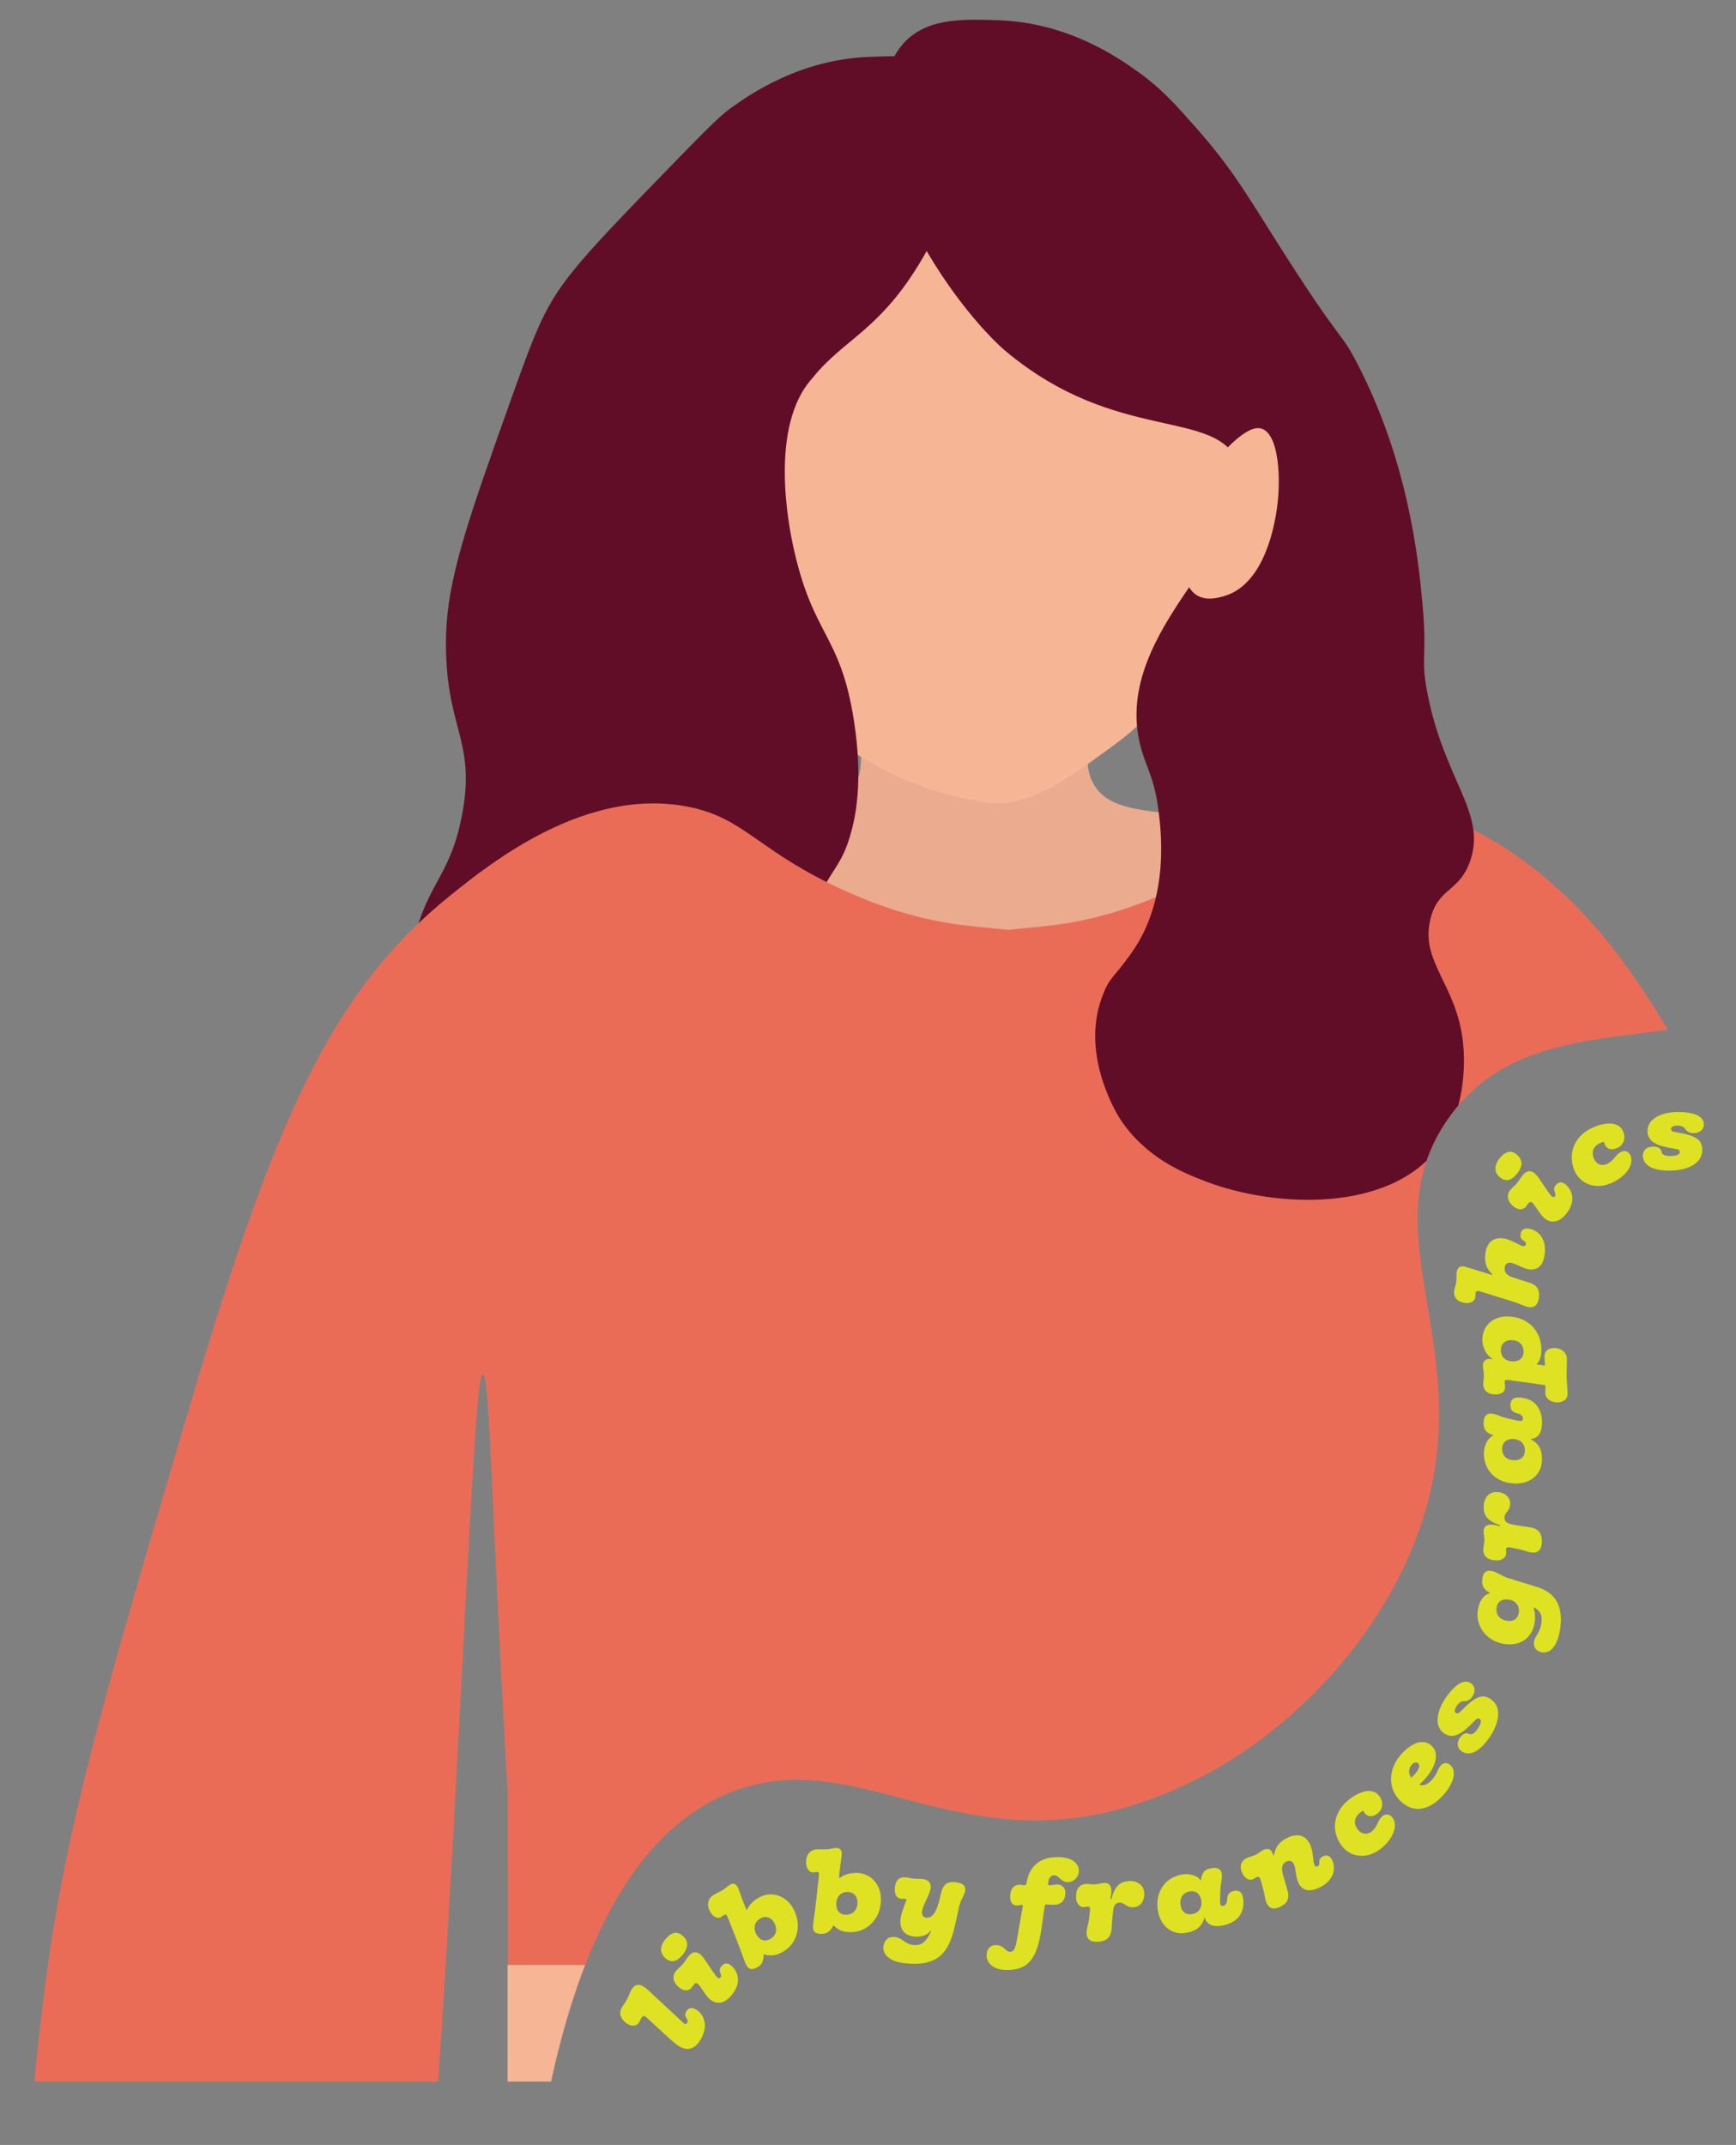 <?xml version="1.0" encoding="UTF-8"?>
<svg id="Layer_1" data-name="Layer 1" xmlns="http://www.w3.org/2000/svg" version="1.1" xmlns:xlink="http://www.w3.org/1999/xlink" viewBox="0 0 352.64 435.57">
  <rect x="0" y="0" width="352.64" height="435.57" fill="#808080" stroke="none"/>
  <defs>
    <style>
      .cls-1 {
        fill: #1f3b2e;
      }

      .cls-1, .cls-2, .cls-3, .cls-4, .cls-5, .cls-6, .cls-7, .cls-8, .cls-9, .cls-10 {
        stroke-width: 0px;
      }

      .cls-2 {
        fill: #dee222;
      }

      .cls-3 {
        fill: #eaab8f;
      }

      .cls-4, .cls-11 {
        fill: #6c8fc2;
      }

      .cls-11 {
        stroke: #6c8fc2;
        stroke-miterlimit: 10;
        stroke-width: 4px;
      }

      .cls-5 {
        fill: none;
      }

      .cls-12 {
        clip-path: url(#clippath-1);
      }

      .cls-6 {
        fill: #620d28;
      }

      .cls-7 {
        fill: #f6b595;
      }

      .cls-8 {
        fill: #faf4da;
      }

      .cls-13 {
        clip-path: url(#clippath);
      }

      .cls-9 {
        fill: #ea6c57;
      }

      .cls-10 {
        fill: #070407;
      }
    </style>
    <clipPath id="clippath">
      <path class="cls-5" d="M107.55,450.47c6.7-60.95,25.1-79.8,39.97-86.15,25.73-10.99,45.65,13.38,82.21,2.38,25.08-7.55,47.39-28.56,57.19-52.42,15.78-38.44-9.84-62.5,7.15-86.97,18.09-26.05,54.38-9.24,72.68-30.98,26.68-31.7-4.04-122.6-64.34-169.18C223.57-33.77,115.67-1.66,99.86,3.31-123.77,73.63-224.76,468.26-138.42,534.69c29.35,22.58,94.46,18.1,245.97-84.22Z"/>
    </clipPath>
    <clipPath id="clippath-1">
      <rect class="cls-5" x="-10.47" y="-115.83" width="423.72" height="538.53"/>
    </clipPath>
  </defs>
  <g class="cls-13">
    <g class="cls-12">
      <path class="cls-3" d="M198.74,132.13c-24.91-1-31.08,1.25-31.61,3.72-.48,2.25,3.92,3.85,6.3,10.29.35.94,3.12,8.71,0,13.86-3.23,5.32-10.89,4.77-23.91,6.3-14.4,1.69-29.25,4.82-29.2,5.87.05,1.06,15.26,1.78,77.14.59l1.28-40.62"/>
      <path class="cls-3" d="M192.44,132.13c29.73-1,37.1,1.25,37.73,3.72.57,2.25-4.68,3.85-7.52,10.29-.41.94-3.72,8.71,0,13.86,3.85,5.32,13,4.77,28.53,6.3,17.19,1.69,34.91,4.82,34.85,5.87-.06,1.06-18.22,1.78-92.07.59l-1.53-40.62"/>
      <path id="neck" class="cls-3" d="M173.54,170.93c-22.06,3.91-33.09,5.86-34.19,11.4-2.13,10.63,29.97,31.09,62.99,32.99,33.7,1.94,69.15-15.4,68.39-27.6-.35-5.52-8.06-9-17.4-13.2-5.62-2.53-29.37-12.53-79.79-3.6Z"/>
      <path class="cls-7" d="M192.1,27.73c-5.31.41-12.98,1.76-20.73,6.27-24.6,14.3-26.61,46.79-27,53.03-.25,4.05-2.05,43.31,27.48,64.6,10.18,7.34,20.56,10,27,11.09"/>
      <path class="cls-7" d="M205.6,27.73c9.13-1.32,16.7,3.58,20.73,6.27,24.25,16.17,26.81,49.99,27,53.03.25,4.05,2.05,43.31-27.48,64.6-8.68,6.26-17.54,13.37-27,11.09-27.33-6.59-37.23-84.64-14.46-118.59,3.05-4.55,9.89-14.75,21.21-16.39Z"/>
      <path class="cls-7" d="M181.07,29.78c.68-.22,1.64-.52,2.8-.84,1.12-.31,7.52-2.02,14.49-2.18,5.77-.13,18.62.65,18.98,3.56.54,4.38-27.64,10-31.03,6.09-.08-.1-1.45-1.7-3.13-3.98-.66-.9-1.19-1.64-1.51-2.11"/>
      <path class="cls-7" d="M146.3,90.64c-3.01-2.54-4.45-2.36-5.06-2.17-3.6,1.11-4.04,10.28-3.13,16.39.36,2.42,2.24,15.12,10.61,17.6,1.1.33,3.78,1.12,5.78-.24,5.8-3.93,1.96-23.01-8.2-31.58Z"/>
      <path id="hair_1" data-name="hair 1" class="cls-6" d="M188.24,50.97c-8.98,16.13-16.71,17.61-23.19,25.8h0c-8.98,9.79-4.72,30.48-3.93,34.14,3.98,18.37,9.52,17.61,12.31,35.22,1.93,12.16.38,19.38-.41,22.4-2.2,8.42-4.6,7.49-7.67,16.58-3.16,9.35-5.11,23.55-3.91,31.88.21,1.47.73,6.35-1.31,11.63-.22.56-.51,1.09-.9,1.7-9.07,13.88-27.79,14.29-32.99,14.4-3.73.08-25.47.55-37.19-15.6-9.55-13.16-6.61-29.32-5.4-35.99,2.48-13.6,7.66-14.33,10.2-27.6,2.97-15.55-3.57-17.57-3.25-36.05.21-11.94,4.49-23.94,13.05-47.94,3.78-10.6,5.73-16,8.8-21,3.82-6.23,10.47-13.1,23.6-26.6,6.65-6.84,10.02-10.3,12.4-12,4.09-2.92,14.19-9.94,28.4-10.4,7.58-.25,14.25-.6,18,3.6,8.23,9.22-4.58,32.24-6.57,35.82Z"/>
      <polygon class="cls-8" points="370.61 1266.75 375.26 1377.91 260.18 1382.72 255.63 1273.84 370.61 1266.75"/>
      <polygon class="cls-8" points="1.73 1273.48 6.38 1384.65 -108.7 1389.46 -113.26 1280.57 1.73 1273.48"/>
      <path class="cls-10" d="M8.62,1446.68c.26-1.32.63-3.23,1.04-5.54.85-4.87,3.45-22.68,3.41-39.94-.05-21.66-.31-40.74-11.31-44.79-7.77-2.86-14.99,3.95-29.27,8.9-27.32,9.48-48.46,1.01-68.76,0-66.2-3.33-131.52,73.75-125.72,83.76.41.7,1.2,1.14,15.92.99,19.91-.2,34.75-1.16,35.39-1.2,31.52-2.09,36.2-2.85,48.59-2.4,8.13.3,7.25.67,18,1.2,19.74.97,34.41.3,41.99,0,14.75-.58,36.98-1.12,70.71-.97Z"/>
      <rect class="cls-10" x="-221.72" y="1453.56" width="229.64" height="20.9" transform="translate(-213.8 2928.02) rotate(-180)"/>
      <path class="cls-10" d="M377.5,1439.95c.26-1.32.63-3.23,1.04-5.54.85-4.87,3.45-22.68,3.41-39.94-.05-21.66-.31-40.74-11.31-44.79-7.77-2.86-14.99,3.95-29.27,8.9-27.32,9.48-48.46,1.01-68.76,0-66.2-3.33-131.52,73.75-125.72,83.76.41.7,1.2,1.14,15.92.99,19.91-.2,34.75-1.16,35.39-1.2,31.52-2.09,36.2-2.85,48.59-2.4,8.13.3,7.25.67,18,1.2,19.74.97,34.41.3,41.99,0,14.75-.58,36.98-1.12,70.71-.97Z"/>
      <rect class="cls-10" x="147.16" y="1446.83" width="229.64" height="20.9" transform="translate(523.96 2914.55) rotate(-180)"/>
      <g>
        <path class="cls-11" d="M103.1,438.54c68.32-.45,136.64-.89,204.96-1.34"/>
        <path class="cls-11" d="M107.29,436.06C-28.78,657.22-143.64,997.19-165.33,1346.55"/>
        <path class="cls-11" d="M172,734.76c-40.82,203.93-81.64,407.86-122.46,611.79-72.72-1.55-145.44-3.1-218.16-4.65"/>
        <path class="cls-11" d="M303.11,434.08c73.75,236.74,124.46,636.02,106.51,905.22"/>
        <path class="cls-11" d="M413.58,1335.67c-68.45,1.99-136.9,3.99-205.36,5.98-12.07-202.3-24.15-404.6-36.22-606.89"/>
      </g>
      <path class="cls-4" d="M97.88,478.93c21.49,49.98,51.52,95.54,79.22,142.17,14.92,22.26,27.71,69.24,62.95,50.57,13.78-8.89,18.32-25.69,10.54-40.21-25.69-47.93-56.53-92.88-82.04-140.92-7.17-13.5-13.89-27.24-19.92-41.28-18.51-33.11-70.51-3-50.75,29.66h0Z"/>
      <path class="cls-4" d="M150.28,498.25l.85.11c-2.6-.35-5.21-.7-7.81-1.05,10.98,1.49,21.68,4.38,31.91,8.65-2.34-.99-4.68-1.97-7.02-2.96,10.68,4.53,20.65,10.45,29.86,17.49-1.98-1.53-3.97-3.06-5.95-4.6,11.42,8.82,21.49,19.21,30.33,30.61-1.53-1.98-3.06-3.97-4.6-5.95,11.48,14.94,20.77,31.42,28.13,48.75-.99-2.34-1.97-4.68-2.96-7.02,10.55,23.11,12.39,66.77,48.51,57.76,48.08-19.17.37-88.38-14.97-118.08-17.54-26.26-40.3-49.99-68.46-64.87-93.86-53.12-111.04,34.38-57.82,41.16Z"/>
      <path class="cls-4" d="M142.24,520.69c8.33,6.52,15.75,14.05,22.22,22.41-1.53-1.98-3.06-3.97-4.6-5.95,9.14,11.95,16.19,25.27,22.06,39.09-.99-2.34-1.97-4.68-2.96-7.02,20.31,48.33,28.28,103.17,63.05,144.29,28.65,27.77,69.4-16.34,40.1-43.41,1.53,1.98,3.06,3.97,4.6,5.95-9.09-11.84-16.09-25.05-21.9-38.76.99,2.34,1.97,4.68,2.96,7.02-23.07-57.01-32.63-125-83.97-165.18-26.38-27.49-69.12,15.38-41.56,41.56h0Z"/>
      <path class="cls-4" d="M165.5,495.19c28.56,5.48,57.69,8.4,86.79,8.01-2.6-19.24-5.21-38.48-7.81-57.72-3.24.67-6.51,1.2-9.79,1.65,2.6-.35,5.21-.7,7.81-1.05-5.84.78-11.9,1.48-17.78.75,2.6.35,5.21.7,7.81,1.05-1.16-.17-2.29-.4-3.39-.81,2.34.99,4.68,1.97,7.02,2.96-.48-.2-.93-.43-1.36-.73,1.98,1.53,3.97,3.06,5.95,4.6-.29-.23-.53-.46-.76-.74,1.53,1.98,3.06,3.97,4.6,5.95-.15-.22-.26-.42-.36-.66.99,2.34,1.97,4.68,2.96,7.02-.06-.16-.1-.32-.13-.49.35,2.6.7,5.21,1.05,7.81-.05-.38-.04-.73.01-1.1-.35,2.6-.7,5.21-1.05,7.81.09-.45.23-.86.41-1.28-.99,2.34-1.97,4.68-2.96,7.02.25-.51.53-.99.84-1.47-5.85,4.5-11.71,9-17.56,13.51,1.76-.33,3.52-.62,5.3-.87-2.6.35-5.21.7-7.81,1.05,24.99-5.18,55.63,8.44,76.8-9.14,11.23-10.82,11.44-30.77,0-41.56-19.85-15.73-49.73-6.83-73.58-8.45-40.86-4.68-54.83,55.23-13.96,65.78,33.49,8.78,89.36-9.71,58.54-51.04-21.5-16.7-52.84-5.05-78.17-12.02,2.6.35,5.21.7,7.81,1.05-59.99-20.13-78.18,36.23-37.2,53.14Z"/>
      <path class="cls-4" d="M286.04,496.88c38.03.4,38.15-59.14,0-58.77-38.03-.39-38.15,59.13,0,58.77Z"/>
      <path class="cls-4" d="M274.16,537.26c38.03.4,38.15-59.14,0-58.77-38.03-.39-38.15,59.13,0,58.77Z"/>
      <path class="cls-4" d="M283.66,528.95c38.03.4,38.15-59.14,0-58.77-38.03-.39-38.15,59.13,0,58.77Z"/>
      <path class="cls-4" d="M258.45,503.28c7.13,19.63,11.75,40.02,14.58,60.69-.35-2.6-.7-5.21-1.05-7.81,11.73,89.48-7.88,180.52,9.44,269.58,19.88,44.04,71.95,16.65,54.06-32.11.35,2.6.7,5.21,1.05,7.81-13.28-104.11,14.84-212.68-21.41-313.79-9.84-36.81-67.38-20.89-56.67,15.62h0Z"/>
      <path class="cls-4" d="M232.21,600.57c3.37,111.04-11.26,224.08,7.29,333.97,6.32,18.32,9.22,44.5,28.87,53.12,18.32,8.82,41.07-6.69,40.71-26.86-.26-134.81,5.54-269.54,12.67-404.13h-58.77c12.42,122.48,31.61,244.2,54.78,365.08,9.7,29.64,9.76,101.21,33.43,117.22,21.87,13.45,50.27-8.48,43.17-33.19-9.27-44.66-18.15-89.41-26.45-134.27-12.99-70.2-24.57-140.68-34.08-211.44.35,2.6.7,5.21,1.05,7.81-4.97-37-9.38-74.07-13.13-111.21.97-25.24-32.95-39.38-50.17-20.78-5.43,5.92-8.18,12.69-8.61,20.78-2.79,52.68-5.37,105.36-7.47,158.07-3.27,81.98-5.35,164.02-5.2,246.06,18.25-4.94,36.51-9.89,54.76-14.83-1.03-2.19-2.02-4.4-2.96-6.63.99,2.34,1.97,4.68,2.96,7.02-6.75-16.26-10.82-33.41-13.23-50.82.35,2.6.7,5.21,1.05,7.81-8.09-100.54-.31-201.95-1.91-302.77.48-37.93-58.96-38.01-58.77,0h0Z"/>
      <path class="cls-4" d="M282.14,569.6c4.5,33.63,6.09,67.67,13.01,100.95,18.89-5.21,37.78-10.42,56.67-15.62-.78-2.29-1.33-4.59-1.68-6.98.35,2.6.7,5.21,1.05,7.81-.36-3.09-.36-6.14.02-9.23l-1.05,7.81.16-1.02c-17.9,2.34-35.81,4.68-53.71,7.02,1.01,1.84,1.91,3.7,2.74,5.63l-2.96-7.02c2.64,6.39,4.2,13.08,5.13,19.91-.35-2.6-.7-5.21-1.05-7.81,6.67,34.45-12.78,97.07,32.01,109.26,39.1,4.53,50.44-60.38,21.12-78.98-24.66-14.92-53.51,13.13-41.75,38.71-.35-2.6-.7-5.21-1.05-7.81.38,2.86.38,5.67.01,8.54.35-2.6.7-5.21,1.05-7.81-.41,2.53-1.08,4.93-2.06,7.3.99-2.34,1.97-4.68,2.96-7.02-.53,1.16-1.1,2.28-1.74,3.38,17.9,2.34,35.81,4.68,53.71,7.02-1.94-5.42-3.19-11.01-3.99-16.7.35,2.6.7,5.21,1.05,7.81-3.14-37.46,7.19-141.78-57.61-112.31-18.9,15.01-15.38,52.67,4.47,65.68,13.31,8.11,32.68,3.27,40.21-10.54,8.57-15.57-.56-32.98-1.53-49.4.35,2.6.7,5.21,1.05,7.81-6.68-28.22.83-62.87-16.07-87.17-17.04-18.5-51.59-4.47-50.17,20.78h0Z"/>
      <path class="cls-4" d="M310.1,700.31c-2.01,38.8,59.16,39.97,58.77,1.19,2.01-38.8-59.16-39.97-58.77-1.19h0Z"/>
      <path class="cls-4" d="M170.67,737.7c3.29,24,8.27,47.74,14.93,71.03,8.37,31.96,58.12,25.33,57.72-7.81,1.12-53.49,1.3-107,.51-160.49-19.24,2.6-38.48,5.21-57.72,7.81,11.64,53.76,23.25,107.61,30.6,162.16-.35-2.6-.7-5.21-1.05-7.81,6.46,48.19,9.52,96.91,6.17,145.48,19.24-2.6,38.48-5.21,57.72-7.81-10.77-41.23-21.54-82.47-32.3-123.7-6.46-17.58-4.96-41.99-22.69-52.74-64.95-22.18-38.34,68.88-39.64,103.7,19.24-2.6,38.48-5.21,57.72-7.81.48-30-25.58-55.92-52.65-32.99-21.34,20.95,8.79,125.87,11.33,159.68,18.89-5.21,37.78-10.42,56.67-15.62-14.17-29.78-9.37-104.02-56.88-95.04-45.74,17.71-2.96,77.28.2,110.67,5.91,24.39,41.8,29.25,53.72,7.02,9.56-33.01-9.22-69.26-9.98-103.4.35,2.6.7,5.21,1.05,7.81-2.24-16.75-4.22-33.53-5.94-50.34-19.24,2.6-38.48,5.21-57.72,7.81-.48,30.01,25.58,55.92,52.65,32.99,18.65-24.3,1.69-69.12,4.02-99.1-19.24,2.6-38.48,5.21-57.72,7.81,10.77,41.23,21.54,82.47,32.3,123.7,6.46,17.61,4.95,41.96,22.69,52.74,98.4,44.28,13.62-297.13,6.41-340.82-4.87-21.09-34.33-28.58-49.12-12.97-5.23,5.7-8.72,12.86-8.61,20.78.78,53.49.62,107-.51,160.49,19.24-2.6,38.48-5.21,57.72-7.81-11.7-25.35-6.05-74.46-28.43-88.6-21.64-13.58-50.72,8.77-43.17,33.19h0Z"/>
      <path class="cls-4" d="M250.25,858.3c.57,88.93,10.12,177.74,27.87,264.87,5.71,24.42,41.69,28.91,53.71,7.02,19.07-99.5,4.07-203.81,8.47-304.95h-58.77c.05,67.52.09,135.04.14,202.56,3.3,29.1-13.97,83.81,29.42,86.76,15.85.14,29.51-13.46,29.39-29.39-.04-67.52-.09-135.04-.14-202.56-3.16-25.39,8.19-56.78-8.64-78.15-17.46-18.32-50.51-4.59-50.17,20.78-2.2,96.68,5.72,193.71-4.46,290.12,19.24-2.6,38.48-5.21,57.72-7.81-6.09-29.68-11.16-59.57-15.2-89.6.35,2.6.7,5.21,1.05,7.81-5.77-43.15-9.42-86.57-10.89-130.08-2.58-19.16,5.13-42.7-9.33-58.16-17.37-18.47-50.89-4.65-50.17,20.78h0Z"/>
      <path class="cls-4" d="M311.81,759.71c.33,36.14-1.45,72.28-5.31,108.21-1.08,28.98,40.86,40.45,54.76,14.83,7.08-23.88,18.07-127.94.72-143.82-17.37-18.45-50.92-4.66-50.17,20.78h0Z"/>
      <path class="cls-4" d="M319.65,776.37c1.77,32.03-5.51,71.07,12.31,98.84,10.82,11.24,30.77,11.44,41.57,0,12.73-12.67,7.64-31.72,8.5-47.84.8-25.27-32.88-39.38-50.17-20.78-15.89,18.45-12.27,82.23,9.71,95.3,38.3,17.64,47.21-24.78,47.49-53.6-19.24,2.6-38.48,5.21-57.72,7.81,2.52,10.93,4.5,21.96,6.01,33.07-.35-2.6-.7-5.21-1.05-7.81,5.89,44.29,4.24,89.12.89,133.55.42,19.41-10.14,43.27,5.44,58.98,17.33,18.46,50.98,4.61,50.17-20.78,6.5-70.66,11.45-142.86-4.79-212.63-4.91-21.11-34.3-28.57-49.12-12.97-12.3,13.07-8.54,32.59-11.87,49,19.24-2.6,38.48-5.21,57.72-7.81-1.23-5.11-2.21-10.26-2.94-15.47.35,2.6.7,5.21,1.05,7.81-1.48-11.18-1.76-22.44-.83-33.68h-58.77c.03,9.02.07,18.04.1,27.06h58.77c-8.38-29.28,4.93-77.52-12.31-98.84-17.58-18.4-50.34-4.54-50.17,20.78h0Z"/>
      <path class="cls-4" d="M314.99,750.2c3.62,33.2-.88,80.82,25.73,104.52,13.32,8.11,32.68,3.27,40.21-10.55,10.35-20.24-5.06-42.33-5.48-63.53.35,2.6.7,5.21,1.05,7.81-4.83-19.33,3.16-43.28-11.35-59.05-17.36-18.48-50.92-4.64-50.17,20.78h0Z"/>
      <path class="cls-4" d="M179.91,783.47c.5,6.92.3,13.83-.58,20.71.35-2.6.7-5.21,1.05-7.81-.05.38-.11.76-.16,1.14,17.9-2.34,35.81-4.68,53.71-7.02-.81-1.48-1.55-2.98-2.22-4.53.99,2.34,1.97,4.68,2.96,7.02-5.03-47.74-70.73-38.96-59.26,8.28-.35-2.6-.7-5.21-1.05-7.81,6.44,78.03,19.36,154,46.68,227.52,14.19,50.89,25.3,102.8,44.42,152.18,4.4,15.03,20.78,25.18,36.15,20.52,14.96-3.91,25.47-21.17,20.52-36.15-13.88-35.89-23.58-73.18-33.26-110.37-12.77-59.61-40.49-115.07-46.73-176.02.35,2.6.7,5.21,1.05,7.81-4.32-32.15-7.13-64.48-11.55-96.63-18.89,5.21-37.78,10.42-56.67,15.62,10.53,58.62,73.52,41.85,63.73-14.48.31-38.12-59.38-38.03-58.77,0Z"/>
      <path class="cls-4" d="M181.65,935c11.19,95.97,14.18,192.74,27.87,288.45,9.45-12.4,18.89-24.8,28.34-37.2-.57.01-1.13,0-1.71-.07,2.6.35,5.21.7,7.81,1.05-.62-.1-1.2-.24-1.78-.47,2.34.99,4.68,1.97,7.02,2.96-.41-.19-.78-.41-1.15-.67,1.98,1.53,3.97,3.06,5.95,4.6-.34-.28-.64-.57-.93-.91,1.53,1.98,3.06,3.97,4.6,5.95-.35-.46-.63-.93-.87-1.44.99,2.34,1.97,4.68,2.96,7.02-.4-.95-.64-1.93-.79-2.95.35,2.6.7,5.21,1.05,7.81-.29-2.4-.12-4.79.19-7.18-.35,2.6-.7,5.21-1.05,7.81,2.12-15.11,9.98-29.22,10.21-44.65.13-38.55-59.61-37.89-58.84.83.35-2.6.7-5.21,1.05-7.81-.17,1.11-.43,2.13-.8,3.19.99-2.34,1.97-4.68,2.96-7.02-.56,1.29-1.23,2.44-2.07,3.56,1.53-1.98,3.06-3.97,4.6-5.95-.72.86-1.48,1.61-2.34,2.34,1.98-1.53,3.97-3.06,5.95-4.6-.9.67-1.81,1.23-2.81,1.73,2.34-.99,4.68-1.97,7.02-2.96-1.03.43-2.04.75-3.14.97,2.6-.35,5.21-.7,7.81-1.05l-.82.11c2.6,19.24,5.21,38.48,7.81,57.72,22.21-4.42,43.92-12.96,63.45-24.4-13.4-3.51-26.8-7.03-40.21-10.54l.36.85c-.99-2.34-1.97-4.68-2.96-7.02,1.38,3.52,2.21,7.15,2.73,10.89-.35-2.6-.7-5.21-1.05-7.81.81,24.93-.84,66.4,35.33,62.03,35.27-5.51,27.9-54.27,20-79.08-47.67-50.94-68.16,36.98-62.61,73.88.22,18.8,18.82,33.62,37.2,28.34,33.74-11.37,42.5-104.85,56.48-137.76h-56.67c1.01,3.59,1.72,7.24,2.22,10.94-.35-2.6-.7-5.21-1.05-7.81,2.72,28.76-2.65,60.01,13.78,85.74,12.28,21.76,47.49,17.33,53.71-7.02,18.36-64.71,11.76-132.6,15.3-198.94h-58.77c5.21,73.56-13.63,161.25,28.53,225.53,15.09,13.13,41.81,4.19,46.15-15.27,6.9-45.46,8.87-91.21,10.31-137.11.41-15.56-13.8-29.86-29.39-29.39-56.42,1-21.39,136.81-14.79,172.1,7.9,32.06,58.67,25.42,57.73-7.81-1.42-57.88-1.37-115.82-4.8-173.64-3.87-22.71,2.75-50.79-12.44-69.58-10.82-11.22-30.77-11.45-41.56,0-4.97,5.41-9.37,13.15-8.61,20.78,7.38,73.91,6.81,148.26,8.63,222.44,19.24-2.6,38.48-5.21,57.72-7.81-4.59-17.42-8.08-35.1-10.49-52.95l1.05,7.81c-3.59-27.16-4.63-54.6-3.06-81.96h-58.77c-1.25,39.73-2.54,79.54-7.78,118.99.35-2.6.7-5.21,1.05-7.81-.46,3.44-.96,6.88-1.48,10.32h56.67c-6.54-17.4-10.61-35.56-13.1-53.96.35,2.6.7,5.21,1.05,7.81-5.08-38.42-3.51-77.27-3.4-115.91.58-23.8,3.36-61.66-29.83-61.97-16.08-.14-29.11,13.42-29.38,29.39-2.79,49.85.75,100.02-5.82,149.67.35-2.6.7-5.21,1.05-7.81-1.89,14-4.59,27.86-8.44,41.46,17.9-2.34,35.81-4.68,53.71-7.02-1.29-2.08-2.42-4.22-3.41-6.45.99,2.34,1.97,4.68,2.96,7.02-2.23-5.3-3.54-10.85-4.31-16.54.35,2.6.7,5.21,1.05,7.81-1.43-32.13,4.39-105.65-48.49-84.23-26.07,21.44-29.19,98.1-48.6,132.79.99-2.34,1.97-4.68,2.96-7.02-.28.67-.57,1.34-.86,2.02,18.25,4.94,36.51,9.89,54.76,14.83-.78-10.18-.49-20.36.85-30.48-.35,2.6-.7,5.21-1.05,7.81,1.37-9.75,3.7-19.29,6.99-28.57h-56.67c.24,1.51.47,3.02.68,4.53-.35-2.6-.7-5.21-1.05-7.81,1.32,10.25,1.59,20.55.79,30.85,19.24-2.6,38.48-5.21,57.72-7.81-.1-.62-.2-1.24-.28-1.87.35,2.6.7,5.21,1.05,7.81.38-53.23-11.61-94.79-70.55-57.64,2.34-.99,4.68-1.97,7.02-2.96-21.7,9.8-60.74,9.38-56,42.9,8.51,45.77,71.97,22.37,70.31-16.63h-58.77c0,.62-.07,1.24-.15,1.85.35-2.6.7-5.21,1.05-7.81-43.22,102.16,67.72,109.89,53.92,42.92.35,2.6.7,5.21,1.05,7.81-13.86-94.8-13.41-191.95-28.56-286.21-10.25-29.35-57.88-19.57-56.25,11.32h0Z"/>
      <path class="cls-4" d="M202.41,1241.14c2.11,6.07,3.55,12.3,4.47,18.66-.35-2.6-.7-5.21-1.05-7.81,6.88,25.03-11.24,55.81,7.09,76.74,10.82,11.23,30.77,11.44,41.56,0,17.06-25.13,18.02-101.57-8.9-120.78-21.49-13.58-50.98,8.84-43.18,33.19h0Z"/>
      <path class="cls-4" d="M233.18,1342.63c38.03.4,38.15-59.14,0-58.77-38.03-.39-38.15,59.13,0,58.77Z"/>
      <path class="cls-4" d="M218.34,1340.84c46.82-1.12,93.64-2.29,140.46-3.51,15.64-2.68,36.12,4.35,49.03-5.67,3.33-4.04,2.38-8.86,1.59-13.62-.54-3.69.25,2.33-.17-1.37-3.93-33.67-.62-67.9-7.15-101.32-7.56,2.08-15.11,4.17-22.67,6.25,3.59,10.16,4.5,14.85,4.13,25.05h23.51c-.48-10.46,3.69-29.01-11.75-29.51-6.4.29-11.72,5.16-11.75,11.76-.06,12.1-.13,24.2-.19,36.3-.03,6.15,5.43,12.04,11.75,11.75,20.22-4.2,10.64-34.58,15.48-49.84h-23.51c1.66,17.27,1.42,34.71-.81,51.92.31-2.4-.22,1.45-.29,1.92-.42,2.8-.9,5.58-1.42,8.36,7.16-.94,14.32-1.87,21.48-2.81-1.08-2.2-2.11-4.43-3.08-6.68-7.53-17.76-13.45-45.59-20.56-66.67-33.19-40.22-29.24,70.96-30.78,87.25h23.51c-.1-15.12-.21-30.24-.31-45.37-7.7,1.04-15.39,2.08-23.09,3.12,2.91,18.23,7.38,36.16,13.36,53.63,1.62,4.75,5.99,8.87,11.33,8.63,19-2.64,11.48-29.95,13.28-43.73-.24-6.14-5.24-12.05-11.76-11.76-22.04,3.04-7.6,43.7-10.9,59.85,6.69-2.77,13.38-5.54,20.07-8.31-19.7-19.26-46.71-7.53-69.95-3.48-15.48,2.27-41.87,1.37-61.11-.23,1.04,7.7,2.08,15.39,3.12,23.09,33.36-6.14,66.73-12.27,100.09-18.41,45.67-41.56-94.13-13.98-109.34-12.57,3.02,7.16,6.04,14.32,9.06,21.48,3.8-2.03,7.7-3.82,11.61-5.61.78-.33.63-.28-.44.17,27.16-11.3,56.49-16.11,83.67-27.31-4.42-5.76-8.85-11.51-13.27-17.27-6.36,9.16-12.72,18.32-19.08,27.49,7.16,3.02,14.32,6.04,21.48,9.06,7.14-30.52,15.25-60.81,24.3-90.83-7.7-1.04-15.39-2.08-23.09-3.12-.66,13.87-2.15,27.69-3.99,41.45-.26,1.98-2.04,14.47-2.83,19.8,7.7,1.04,15.39,2.08,23.09,3.12-2.22-18.16.68-98.73-25.25-94-22.82,8.26-22.38,74.95-27.71,97.78-.32,15.13,23.33,15.24,23.51,0,3.57-32.6,5.07-65.39,4.49-98.18.35-13.14-20.11-16.02-23.09-3.12-5.76,31.57-10.99,63.24-15.67,94.99,7.7,1.04,15.39,2.08,23.09,3.12-4.45-17.74,5.39-85.93-13.78-87.96-22.59-3.34-21.88,77.07-26.54,94.79h23.51c-3.15-15.59,9.85-49.43-9.6-54.91-19.87-.84-21.67,47.47-28.91,62.55,7.7,1.04,15.39,2.08,23.09,3.12-2.01-18.86-4.03-37.71-6.04-56.57-.63-5.88-4-10.71-10.19-11.54-22.1,1.21-18.71,43.41-21.39,59.94-.11,5.86,4.56,10.79,10.2,11.55,21.73,1.59,14.71-47.4,20.57-62.81h-22.67c-.46-2.3-.34-3.53-.26-1.26.54,16.47-9.43,67.88,21.49,51.06,10.89-10.58-5.81-27.32-16.63-16.63,4.25-3.76,11.37-4.5,15.54.16-.22-.25,2.29,3.16,1.51,1.89,1.7,2.79,1.24,2.97.72,1.15-.53-1.83.31,3.47.22,1.72-1.57-14.69,2.36-29.74.08-44.34-.96-4.83-6.48-8.85-11.34-8.63-19.7,1.47-13.32,47.43-19.01,63.02,7.7,1.04,15.39,2.08,23.09,3.12.1-5.97.52-11.93,1.26-17.85.56-4.9,3.64-19.6,6.39-27.41-7.7-1.04-15.39-2.08-23.09-3.12,5.36,16.91-2.34,62.93,16.23,68.11,19.62,1.66,20.08-47.86,28.91-62.55-7.7-1.04-15.39-2.08-23.09-3.12-.2,14.45-.39,28.91-.59,43.36.03,15.2,23.19,15.22,23.51,0,2.58-27,6.7-52.46,12.8-80.11-7.7-1.04-15.39-2.08-23.09-3.12,1.2,25.47,2.4,50.95,3.6,76.42-.3,13.14,20.19,16.03,23.09,3.12,4.68-31.75,9.91-63.42,15.67-94.99-7.7-1.04-15.39-2.08-23.09-3.12.58,32.79-.92,65.58-4.49,98.18h23.51c2.22-23.07,8.64-58.11,14.16-78.21-1.03,1.97-7.42,3.89-3.72,3.1-4.82-2.74-9.64-5.47-14.46-8.21,2.83,10.78,5.9,27.37,7,35.65,5.89,15.51-5.64,50.35,13.14,55.43,5.19.7,12.06-2.63,12.9-8.42-.67-17.58,19.55-74.55-2.52-79.05-20.24-4.35-29.84,81.87-37.21,99.25-1.34,5.74,1.32,11.55,6.81,13.87,17.76,4.48,23.37-22.22,33.76-32.29,5.53-8.32-3.82-20.6-13.28-17.27-32.9,13.52-68.84,18.25-100.46,35.12-5.17,2.76-6.99,9.51-4.81,14.68,7.78,14.93,34.14,1.22,43.84,2.47,23.2-3.1,46.56-5.39,69.99-5.34-1.04-7.7-2.08-15.39-3.12-23.09-33.36,6.14-66.73,12.27-100.09,18.41-43.55,38.04,85.69,22.75,100.47,16.05-6.14.13,14.14-.23,7.8-.28,2.11.32,4.19.86,6.18,1.66-3.77-1.52,1.95.76,2.2,1.54,30.24,20.55,18.85-36.99,20.13-55.45h-23.51c.54,8.59-.32,23.01-1.1,28.85h22.67c-5.98-17.47-10.45-35.4-13.36-53.63-.92-5.75-7.68-9.12-12.9-8.42-19.65,5.8-6.48,40.86-9.89,56.91.05,6.15,5.38,12.04,11.76,11.76,20.91.49,9.28-58.52,15.15-71.71,1-7.07,2.26-14.09,3.87-21.05h-22.67c8.91,26.31,13.72,53.84,26.01,78.97,4.3,8.79,19.66,6.97,21.48-2.81,1.19-17.7,15.38-76.58-8.39-80.2-20.22,4.2-10.65,34.58-15.48,49.84h23.51c.06-12.1.13-24.2.19-36.3h-23.51c.48,10.46-3.7,29.01,11.75,29.51,6.61-.3,11.45-5.17,11.75-11.76,3.99-47.17-34.03-52.97-26.27-16.96,4.07,32.54,1.1,65.55,6.46,97.97,3.78-4.96,7.56-9.92,11.33-14.88-60.08,1.59-120.17,3.11-180.26,4.55-15.17-.07-15.23,23.6,0,23.51Z"/>
      <path class="cls-4" d="M180.19,593.48c-.06.56-.13,1.11-.21,1.66.42-3.12.84-6.25,1.26-9.37-1.36,9.96-4.06,19.64-7.95,28.91,1.18-2.81,2.37-5.62,3.55-8.42-4.07,9.5-9.31,18.41-15.58,26.63,1.84-2.38,3.68-4.76,5.51-7.14-6.67,8.63-14.39,16.37-23.01,23.05,2.38-1.84,4.76-3.68,7.14-5.51-8.21,6.27-17.11,11.5-26.63,15.52,2.81-1.18,5.62-2.37,8.42-3.55-6.96,2.88-14.16,5.09-21.56,6.54,14.46,8.21,28.92,16.42,43.38,24.63-1-4.49-1.81-9.01-2.43-13.57.42,3.12.84,6.25,1.26,9.37-1.69-13.1-1.59-26.29.13-39.38l-1.26,9.37c11.58-57.48,42.48-115.18,1.48-168.73,1.18,2.81,2.37,5.62,3.55,8.42-1.31-3.17-2.32-6.39-2.78-9.8.42,3.12.84,6.25,1.26,9.37-.24-2.27-.23-4.49.07-6.75-.42,3.12-.84,6.25-1.26,9.37.09-.58.2-1.15.32-1.72-21.48,2.81-42.97,5.62-64.45,8.42,8.83,15.56,17.19,31.41,24.2,47.89-1.18-2.81-2.37-5.62-3.55-8.42,7.36,17.48,13.14,35.65,15.79,54.47-.42-3.12-.84-6.25-1.26-9.37.98,7.33,2.24,15.52,1.31,22.91.42-3.12.84-6.25,1.26-9.37-1.55,11.32-4.97,22.19-9.39,32.7,1.18-2.81,2.37-5.62,3.55-8.42-8.09,18.95-19.11,36.42-28.64,54.64h60.9c-1.79-3.53-3.45-7.11-4.99-10.76,1.18,2.81,2.37,5.62,3.55,8.42-7.09-17.07-11.22-35.12-13.72-53.4.42,3.12.84,6.25,1.26,9.37-9.84-41.61,6.26-107.27-16.78-140.88-57.81-42.21-69.28,53.2-85.43,89.58h68.01c-.89-26.55-30.07-45.32-53.76-31.23-22.72,16.66-23.68,50.03-35.65,74.09,22.67,6.25,45.34,12.5,68.01,18.75,11.26-35.38-33.21-72.46-62.15-43.42C-.13,634.33-4.83,680.39-10.45,722.2c-.87,26.3,30.83,44.38,53.07,30.45,28.25-26.81,33.22-72.05,51.7-106.08-23.09-3.12-46.18-6.25-69.27-9.37-5.46,49.5-10.91,99-16.37,148.49-.88,26.3,30.83,44.37,53.06,30.45,7.62-5.11,13.94-11.96,16.21-21.07,6.25-43.11,17.99-85.32,34.86-125.48-1.18,2.81-2.37,5.62-3.55,8.42,2.26-5.35,4.6-10.66,7.04-15.93-21.9-5.93-43.81-11.87-65.71-17.8-3.13,44.07-6.26,88.14-9.39,132.21-2.89,26.81-8.96,68.46,27.89,72.49,17.13,3.39,33.77-8.95,38.69-25.26,17.21-51.55,34.42-103.1,51.62-154.65-23.09-3.12-46.18-6.25-69.27-9.37-2.05,37.32-5.56,74.54-10.51,111.58.42-3.12.84-6.25,1.26-9.37-1.02,18.08-10.48,37.77-.4,54.63,9.13,16.33,32.25,22.65,48.25,12.65,27.21-24.24,30.89-75.27,49.29-107.84-1.18,2.81-2.37,5.62-3.55,8.42,21-32.2,14.02-76.82-32.22-69.49-31.53,7.22-50.85,98.67-65.32,129.09,22.67,6.25,45.34,12.5,68.01,18.75,7.56-49.2,12.99-98.71,15.72-148.41.88-26.3-30.83-44.37-53.06-30.45-7.96,5.13-13.19,12.03-16.21,21.07-17.21,51.55-34.42,103.1-51.62,154.65,23.09,3.12,46.18,6.25,69.27,9.37,2.68-59.75,11.68-119.83,10.82-179.44-5.62-23.11-37.24-34.35-55.38-18.32-33.37,44.36-44.07,105.64-54.53,159.73,23.09,3.12,46.18,6.25,69.27,9.37,2.4-53.56,19.29-109.42,13.34-162.08-8.11-22.96-40.61-28.64-57.17-11.35-19.49,30.58-28.81,67.66-44.56,100.56,23.09,3.12,46.18,6.25,69.27,9.37.48-5.15,1.06-10.28,1.74-15.41l-1.26,9.37c3.88-28.56,11.04-56.59,21.33-83.52-19.65,5.19-39.29,10.37-58.94,15.56.44.35.85.75,1.21,1.18-1.84-2.38-3.68-4.76-5.51-7.14.54.7.95,1.35,1.35,2.14-1.18-2.81-2.37-5.62-3.55-8.42.33.82.55,1.56.73,2.43-.42-3.12-.84-6.25-1.26-9.37.1.88.12,1.65.05,2.53l1.26-9.37c-9.75,29.36,25.36,57.3,51.66,40.66,22.79-16.79,23.67-49.88,35.65-74.09H36.53c.89,26.55,30.07,45.32,53.76,31.23,26.58-22.64,27.66-64.58,42.68-95.09-23.09-3.12-46.18-6.25-69.27-9.37,2.16,46.37.78,281.78,90.88,197.9,43.52-67.7,57.7-126.34,20.51-201.29-12.07-22.16-18.84-53.81-44.85-63.12-62.31-7.35-47.79,63.3-23.5,96.67-1.18-2.81-2.37-5.62-3.55-8.42,1.25,3.08,1.84,6.26,2.29,9.55-.42-3.12-.84-6.25-1.26-9.37.9,7.01.71,14.05-.21,21.04.42-3.12.84-6.25,1.26-9.37-9.31,50.68-49.12,136.13-2.56,177.15,70.19,19.72,144.35-66.51,148-132.76-.21-46.02-70.23-46.1-70.53,0h0Z"/>
      <path class="cls-4" d="M84.06,726.83c-34.93,106.36,74.51,137.31,77.21,35.01-.42,3.12-.84,6.25-1.26,9.37,12.86-68.42-77.97-64.55-70.56,5.29l1.26-9.37c-.36,2.53-.9,5-1.87,7.37,1.18-2.81,2.37-5.62,3.55-8.42-.55,1.21-1.18,2.31-1.98,3.37,1.84-2.38,3.68-4.76,5.51-7.14-.27.34-.56.67-.86.99,5.19-3.02,10.37-6.05,15.56-9.07l-.57.13c3.12-.42,6.25-.84,9.37-1.26-.36.05-.71.04-1.06-.03l9.37,1.26-.49-.14c2.81,1.18,5.62,2.37,8.42,3.55-.33-.13-.63-.3-.91-.51,2.38,1.84,4.76,3.68,7.14,5.51-.45-.39-.8-.77-1.17-1.24,1.84,2.38,3.68,4.76,5.51,7.14-.35-.54-.64-1.06-.91-1.64,1.18,2.81,2.37,5.62,3.55,8.42-.5-1.23-.83-2.46-1.02-3.77.42,3.12.84,6.25,1.26,9.37-.93-9.38-.43-18.99.83-28.31l-1.26,9.37c22.6-51.61-41.32-89.18-64.65-35.25h0Z"/>
      <path class="cls-4" d="M5.84,798.2c-48.09,119.94-79.96,246.22-95.49,374.48-.87,26.27,30.82,44.39,53.06,30.45,7.75-5,13.66-12.03,16.21-21.07,16.44-58.4,32.88-116.8,49.31-175.21,16.33-58.03,32.66-116.05,49-174.08,4.46-39.04,57.99-125.28,3.05-141.72-18.45-5.21-38.2,6.18-43.38,24.63-15.75,51.5-32.92,102.56-49.45,153.81-25.78,79.9-50.07,160.59-64.62,243.4-11.66,38.19,45.19,62.37,64.46,27.17,54.3-102.8,94.45-212.15,139.6-319.09-1.18,2.81-2.37,5.62-3.55,8.42,9.67-22.91,19.57-45.72,29.9-68.34-21.48-9.06-42.97-18.12-64.45-27.17-31.34,109.07-62.68,218.14-94.02,327.21-9.07,29.14,25.92,56.29,51.8,39.82,7.88-5.08,13.38-12.02,16.21-21.07,28.94-92.64,53.37-186.66,84.58-278.6-5.4,7.03-10.8,14.05-16.21,21.08l.63-.37c-2.81,1.18-5.62,2.37-8.42,3.55.43-.21.87-.34,1.34-.39-3.12.42-6.25.84-9.37,1.26.47-.05.94-.04,1.4.04-3.12-.42-6.25-.84-9.37-1.26.48.08.94.22,1.39.42-2.81-1.18-5.62-2.37-8.42-3.55.46.2.89.45,1.3.74-2.38-1.84-4.76-3.68-7.14-5.51.63.5,1.13.97,1.64,1.59-1.84-2.38-3.68-4.76-5.51-7.14.31.4.57.84.79,1.3-1.18-2.81-2.37-5.62-3.55-8.42l.27.7c-.42-3.12-.84-6.25-1.26-9.37-.11,1.04-.22,2.07-.35,3.1.42-3.12.84-6.25,1.26-9.37-3.54,26.22-16.36,49.89-23.05,75.28-8.06,53.22,65.06,69.72,78.73-10.81-22.67-6.25-45.34-12.5-68.01-18.75-3.7,24.62-16.29,49.38-12.89,74.38,5.83,22.09,33.76,33.11,52.89,20.47-2.81,1.18-5.62,2.37-8.42,3.55.29-.12.58-.22.89-.27-3.12.42-6.25.84-9.37,1.26.15-.02.29-.02.45-.01-3.12-.42-6.25-.84-9.37-1.26.14.02.25.05.39.1-2.81-1.18-5.62-2.37-8.42-3.55.08.03.15.08.22.12-2.38-1.84-4.76-3.68-7.14-5.51.11.09.19.17.28.27l-5.51-7.14c.12.16.21.33.29.52l-3.55-8.42c.13.35.2.71.26,1.09-.42-3.12-.84-6.25-1.26-9.37.13,1.28,0,2.56-.16,3.83.42-3.12.84-6.25,1.26-9.37-3.29,22.07-16.38,41.69-18.15,64.04h70.53c0-.57.04-1.14.1-1.7-.42,3.12-.84,6.25-1.26,9.37.24-1.72.68-3.31,1.34-4.91-1.18,2.81-2.37,5.62-3.55,8.42.62-1.3,1.33-2.49,2.18-3.65-1.84,2.38-3.68,4.76-5.51,7.14.91-1.12,1.89-2.1,3-3.01-2.38,1.84-4.76,3.68-7.14,5.51.7-.51,1.39-.96,2.14-1.4-17.27-13.27-34.54-26.55-51.8-39.82-7.16,20.63-14.31,41.25-21.47,61.88,23.09,3.12,46.18,6.25,69.27,9.37-.02-1.63.06-3.22.23-4.84-.42,3.12-.84,6.25-1.26,9.37.41-2.91,1.14-5.69,2.22-8.42-1.18,2.81-2.37,5.62-3.55,8.42,1.16-2.7,2.59-5.19,4.35-7.54-1.84,2.38-3.68,4.76-5.51,7.14.4-.51.81-1.01,1.23-1.5h-49.87c.78.69,1.47,1.41,2.12,2.23-1.84-2.38-3.68-4.76-5.51-7.14.56.81,1.03,1.63,1.44,2.53-1.18-2.81-2.37-5.62-3.55-8.42.45,1.15.75,2.3.95,3.52-.42-3.12-.84-6.25-1.26-9.37.22,1.82.19,3.57,0,5.39.42-3.12.84-6.25,1.26-9.37-.5,3.64-1.59,7.11-2.97,10.5,1.18-2.81,2.37-5.62,3.55-8.42-25.76,51.04-50.3,104.75-58.85,161.71.42-3.12.84-6.25,1.26-9.37-.04.39-.14.76-.3,1.12,1.18-2.81,2.37-5.62,3.55-8.42-.16.37-.35.72-.59,1.05,1.84-2.38,3.68-4.76,5.51-7.14-.39.48-.76.85-1.25,1.24,2.38-1.84,4.76-3.68,7.14-5.51l-.47.28c2.81-1.18,5.62-2.37,8.42-3.55-.29.16-.61.26-.94.3,3.12-.42,6.25-.84,9.37-1.26h-.45c3.12.42,6.25.84,9.37,1.26l-.42-.11c2.81,1.18,5.62,2.37,8.42,3.55l-.38-.24,7.14,5.51-.33-.38c1.84,2.38,3.68,4.76,5.51,7.14l-.27-.52c1.18,2.81,2.37,5.62,3.55,8.42-12.02-44.93-80.08-26.97-68.21,18.07,11.33,43.08,75.94,31.18,74.86-12-.42,3.12-.84,6.25-1.26,9.37,6.88-31.14,16.58-61.61,28.94-91.01-1.18,2.81-2.37,5.62-3.55,8.42,8.78-24.48,25.74-45.87,31.62-71.26,6.61-25.47-9.89-58.11-38.52-58.31-35.97.74-57.16,56.92-32.97,82.48,18.15,18.87,52.57,9.93,58.94-15.56,6.42-31.12,40.52-72.76,8.84-98.95-28.86-23-66.38,10.52-65.4,42.37.48,46.23,70.23,46.08,70.55-.36-.42,3.12-.84,6.25-1.26,9.37,6.32-27.83,27.96-58.14,13.15-86.54-9.83-17.9-34.76-23.72-51.79-12.62,17.27,13.27,34.54,26.55,51.8,39.82,3.12-27.01,21.68-56.46,9.34-82.8-9.13-16.33-32.25-22.65-48.25-12.65-16.27,8.9-17.02,28.39-23.84,43.7,1.18-2.81,2.37-5.62,3.55-8.42-.99,2.34-2.02,4.65-3.1,6.94,21.48,9.06,42.97,18.12,64.45,27.17,8.04-30.66,25.61-59.95,24.03-92.44-2.83-27.47-36.88-44.44-60.57-30.15-20.47,12.43-21.09,40.03-29.62,60.32-25.37,79.47-46.91,160.1-71.79,239.73,22.67,6.25,45.34,12.5,68.01,18.75,31.34-109.07,62.68-218.14,94.02-327.21,7.83-25.24-18.14-51.09-43.38-43.38-8.23,2.66-17.33,8-21.07,16.21-36,78.8-66.95,159.75-100.59,239.55,1.18-2.81,2.37-5.62,3.55-8.42-21.15,50.11-43.43,99.8-68.92,147.88,21.48,9.06,42.97,18.12,64.45,27.17,23.96-136.08,73.82-265.51,114.07-397.21-22.67-6.25-45.34-12.5-68.01-18.75-42,149.21-83.99,298.41-125.99,447.62,23.09,3.12,46.18,6.25,69.27,9.37.55-4.4,1.12-8.8,1.71-13.2-.42,3.12-.84,6.25-1.26,9.37,16.2-120.52,47.34-239.01,92.52-351.91,12-44.43-55.43-63.11-68.01-18.75h0Z"/>
      <path class="cls-4" d="M-19.7,965.11c-20.93,94.18-55.58,186.81-75.84,280.05,1.32,20.55,24.66,35.12,44.02,29.32,39.54-20.25,61.69-98.41,79.6-138.67-23.09-3.12-46.18-6.25-69.27-9.37-6.24,47.21-12.48,94.42-18.73,141.63.42-3.12.84-6.25,1.26-9.37-1,7.45-2.5,14.86-5.35,21.83,1.18-2.81,2.37-5.62,3.55-8.42-1.36,3.18-2.98,6.19-5.09,8.94,1.84-2.38,3.68-4.76,5.51-7.14-1.32,1.64-2.78,3.11-4.43,4.42,2.38-1.84,4.76-3.68,7.14-5.51-1.51,1.11-3.09,2.02-4.81,2.75,2.81-1.18,5.62-2.37,8.42-3.55-47.25,9.59-32,80.7,15.28,69.07,35.1-8.41,47.7-46.6,49.81-78.81,5.99-45.27,11.97-90.55,17.96-135.82.87-26.28-30.83-44.38-53.06-30.45-18.51,11.43-19.35,35.51-28.73,53.43,1.18-2.81,2.37-5.62,3.55-8.42-11.98,28.3-26.17,55.62-42.45,81.69,21.48,9.06,42.97,18.12,64.45,27.17,22.44-68.22,41.5-137.48,59.78-206.91,3.93-28.06,24.7-58.64,11.87-86.25-14.43-26.53-57.28-21.03-64.46,8.42h0Z"/>
      <path class="cls-4" d="M-13.42,1343.44c.15-.03.31-.06.46-.08-3.12.42-6.25.84-9.37,1.26,23.36-.75,51.35,7.3,70.13-10.98,8.96-9.02,13.12-23.48,9.42-35.77-11.8-44.34-80.91-25.02-67.94,19.03-.42-3.12-.84-6.25-1.26-9.37.02.14.02.25,0,.39.42-3.12.84-6.25,1.26-9.37-.01.08-.03.16-.06.24,1.18-2.81,2.37-5.62,3.55-8.42-.05.12-.11.23-.18.34,1.84-2.38,3.68-4.76,5.51-7.14-.12.15-.26.28-.41.4,2.38-1.84,4.76-3.68,7.14-5.51-.24.17-.5.31-.77.43,2.81-1.18,5.62-2.37,8.42-3.55-1.1.45-2.27.66-3.44.81,3.12-.42,6.25-.84,9.37-1.26-16.93,1.81-33.71-2.91-50.6.55-44.24,11.51-25.15,80.69,18.75,68.01Z"/>
      <path class="cls-4" d="M-16.56,1181.39c-.89,13.37-2.23,26.7-4.01,39.98.42-3.12.84-6.25,1.26-9.37-.33,26.87-18.66,55.79-6.37,81.36,9.66,16.46,31.74,22.32,48.25,12.65,37.74-27.98,25.73-81.31,30.64-121.93-.42,3.12-.84,6.25-1.26,9.37.97-7.11,2.57-14.09,5.3-20.74l-3.55,8.42c1.75-4.11,3.92-7.98,6.56-11.59-21.9-5.93-43.81-11.87-65.71-17.8,1.91,15.48,4.73,30.8,6.82,46.25l-1.26-9.37c1.62,12.29,2.45,24.67.86,37.01.42-3.12.84-6.25,1.26-9.37-4.21,27.47-17.47,63.98,2.55,87.55,15.57,16.23,44.35,12.44,55.39-7.14,8.47-15.9,3.94-35.04,7.28-52.27-.42,3.12-.84,6.25-1.26,9.37,10.75-35.73,4.16-72.13-1.94-108.07.42,3.12.84,6.25,1.26,9.37,2.54-36.32-47.86-53.44-66.14-21.13-23.73,33.04-15.52,75.58-19.58,113.54.42-3.12.84-6.25,1.26-9.37-.86,6.19-2.23,12.27-4.6,18.07,1.18-2.81,2.37-5.62,3.55-8.42-1.51,3.55-3.37,6.89-5.66,10,21.48,9.06,42.97,18.12,64.45,27.17,4.15-33.96,28.41-101.54,4.87-128.48-20.81-22.2-61.18-5.5-60.21,24.94h0Z"/>
      <path class="cls-4" d="M38.11,1022.22c.4,7.16.13,14.33-.8,21.45l1.26-9.37c-14.87,44.68,55.13,66.57,67.68,21.06,21.31-71.64-57.57-95.33-68.14-33.13h0Z"/>
      <path class="cls-4" d="M26.12,1034.08c.3,26.45-1.35,52.88-4.86,79.1.42-3.12.84-6.25,1.26-9.37-4.05,29.89-10.49,59.4-18.9,88.36,23.09,3.12,46.18,6.25,69.27,9.37,7.23-50.05-68.52-57.99-70.38-7.09-7.78,43.17,57.29,59.32,69.12,16.46,11.3-47.34,42.2-161.66,14.7-201.77-20.84-22.13-61.11-5.6-60.21,24.94h0Z"/>
      <path class="cls-4" d="M68.66,1102.62c46.03-.44,46.14-70.04,0-70.53-46.03.44-46.14,70.04,0,70.53Z"/>
      <path class="cls-4" d="M65.09,1109.75c46.03-.44,46.14-70.04,0-70.53-46.03.44-46.14,70.04,0,70.53Z"/>
      <path class="cls-4" d="M62.72,1118.07c46.03-.44,46.14-70.04,0-70.53-46.03.44-46.14,70.04,0,70.53Z"/>
      <path class="cls-4" d="M-11.97,678.95c-.1,10.45-.89,20.87-2.25,31.24.42-3.12.84-6.25,1.26-9.37-.98,59.38-68.73,172.44-51.31,213.58,14.46,26.51,57.24,21.05,64.46-8.42,13.84-67.67,83.34-189.29,48.05-251.95-20.92-22.13-60.96-5.63-60.21,24.94h0Z"/>
      <path class="cls-4" d="M-23.76,705.2l-.15,1.12c.42-3.12.84-6.25,1.26-9.37-3.87,28.35-10.3,56.3-19.21,83.5,23.09,3.12,46.18,6.25,69.27,9.37-1.17-10.25-1.1-20.55.22-30.79-.42,3.12-.84,6.25-1.26,9.37,10.36-29.79-24.27-59.06-51.48-42.09-25.36,13.44-32.55,111.11-45.99,144.38,23.09,3.12,46.18,6.25,69.27,9.37-.54-13.04-.95-26.13.68-39.11-.42,3.12-.84,6.25-1.26,9.37,1.05-7.83,2.88-15.48,5.95-22.77-1.18,2.81-2.37,5.62-3.55,8.42,38.27-70.68-85.34-104.4-72.34,44.08-.79,39.89,59.43,48.14,69.27,9.37,10.67-40.92,20.6-82.03,29.78-123.3-22.67-6.25-45.34-12.5-68.01-18.75-6.37,30.23-4.97,82.53,38.15,77.06,14.02-.79,25.12-12.32,29.31-25.26,8.23-34.4,25.06-72.52,17.59-107.58-12.58-35.18-68.87-23.6-67.5,13.59h0Z"/>
      <path class="cls-4" d="M-76.22,847.67c-3.99,46.8-46.99,245.3-19.93,269.6,20.81,22.19,61.18,5.5,60.21-24.94,3.83-49.06,9.02-98.02,15.56-146.79-.42,3.12-.84,6.25-1.26,9.37.56-34.85,22.12-84.82,9.88-115.67-14.15-26.49-57.87-21.04-64.46,8.42h0Z"/>
      <path class="cls-4" d="M-93.08,920.09c-1.29,39.85-4.85,79.57-8.5,119.25.42-3.12.84-6.25,1.26-9.37-.13.78-.3,1.46-.57,2.2,1.18-2.81,2.37-5.62,3.55-8.42-.31.67-.63,1.22-1.06,1.81,1.84-2.38,3.68-4.76,5.51-7.14-.28.35-.59.66-.93.95,2.38-1.84,4.76-3.68,7.14-5.51-.55.41-1.04.7-1.67.97,2.81-1.18,5.62-2.37,8.42-3.55-.4.15-.82.26-1.25.31l9.37-1.26c-.44.06-.88.06-1.32.01,3.12.42,6.25.84,9.37,1.26-.75-.13-1.36-.31-2.06-.6,2.81,1.18,5.62,2.37,8.42,3.55-.49-.24-.95-.52-1.39-.85,2.38,1.84,4.76,3.68,7.14,5.51-.74-.61-1.4-1.2-2.01-1.94,1.84,2.38,3.68,4.76,5.51,7.14-.81-1.06-1.43-2.2-1.95-3.42,1.18,2.81,2.37,5.62,3.55,8.42-1.07-2.64-1.65-5.43-2.04-8.24.42,3.12.84,6.25,1.26,9.37-1.07-8.53-.43-17.24.69-25.73-.42,3.12-.84,6.25-1.26,9.37,1.74-12.73,4.73-25.5,9.67-37.39-1.18,2.81-2.37,5.62-3.55,8.42,1.68-3.97,3.59-7.9,6.2-11.35-1.84,2.38-3.68,4.76-5.51,7.14.87-1.11,1.81-2.15,2.91-3.04-2.38,1.84-4.76,3.68-7.14,5.51,65.06-55.43-66.07-128.87-72.99,34.14-7.36,48.66,48.86,89.76,81.37,42.67,9.2-17.64,5.91-38.84,9.31-58.04-1.39-33.16,16.41-79.63-5.27-107.09-21.02-22.14-60.76-5.65-60.21,24.94h0Z"/>
      <path class="cls-4" d="M-127.17,1053.1c1.28,65.71,8.3,237.16,51.7,282.91,25.98,16.25,60.83-10.43,51.81-39.83-11.81-41.34-20.62-83.5-26.37-126.11.42,3.12.84,6.25,1.26,9.37-5.6-41.87-8.24-84.1-7.86-126.34.08-8.99-3.99-18.6-10.33-24.94-20.9-22.17-60.97-5.6-60.2,24.94h0Z"/>
      <path class="cls-4" d="M-136.32,1104.17c4.46,52.77,9.29,105.51,14.49,158.21,4.75,22.95-1.71,51.31,14.85,69.85,12.98,13.47,36.93,13.74,49.87,0,5.95-6.48,11.27-15.79,10.33-24.94-6.95-67.65-13.3-135.36-19.02-203.12,0-45.99-70.65-46.05-70.53,0h0Z"/>
      <path class="cls-4" d="M-85.62,1284.71c-1.44-18.58-.33-37.19,2.12-55.63-.42,3.12-.84,6.25-1.26,9.37,1.19-38.46,28.04-88.57,14.79-123.84-14.17-26.46-57.84-21.06-64.46,8.43-5.77,55.2-41.12,136.59-11.39,186.6,20.62,22.15,61.55,5.49,60.21-24.94h0Z"/>
      <path class="cls-4" d="M41.34,1346.38c15.19.12,15.22-23.55,0-23.51-15.19-.11-15.22,23.55,0,23.51Z"/>
      <path class="cls-4" d="M-83.61,1320.55c-21.8-3.61-48.33-9.45-68.17-4.13,2.57,0-2.51-.39,1.13.07,2.13.27,1.32.21.84.05-.17-.06,3.05,1.46,1.87.76-.19-.11,2.59,2.23,1.6,1.22-.33-.34-.83-1.01.49.67,1.79,2.27-.3-1.28.82,1.36.91,2.14.31.69.18.11-.46-2.05.12,2.87.13,1.21.1-7.25,2.12-13.5,6.86-21.29-.27.59-2.21,2.61-.86,1.21-6.55-1.73-13.1-3.46-19.65-5.19,2.73,7.61,4.73,15.43,6,23.42,3.71,14.7,26.54,8.47,22.67-6.25-1.83-12.67-7.56-42.32-25.64-28.6-17.09,18.35-19.95,64.43,13.83,52.98,6.84-1.11,19.97-.23,23.85.35,13.14-.32,35.54,13.42,42.28-3.5,1.28-5.64-1.72-13.43-8.21-14.46h0Z"/>
      <path class="cls-4" d="M-137.22,1340.92c6.55,1.55,21.5,5.86,17.33-6.28-4.18-4.28-13.07-5.95-18.73-4.46-4.41,2.35-3.51,9.67,1.4,10.74Z"/>
      <line class="cls-5" x1="309.38" y1="431.87" x2="307.12" y2="431.87"/>
      <path class="cls-4" d="M-169.09,1346.72c.8,0,.81-1.25,0-1.25s-.81,1.25,0,1.25h0Z"/>
      <path class="cls-4" d="M-169.23,1347.25c.8,0,.81-1.25,0-1.25s-.81,1.25,0,1.25h0Z"/>
      <path class="cls-4" d="M-168.79,1346.19c-.06-.05-.12-.11-.2-.15s-.15-.07-.23-.09-.17-.03-.25-.04c-.04,0-.08,0-.11,0-.15,0-.3.02-.45,0l.17.02s-.03,0-.04,0c-.08-.03-.17-.03-.25-.01-.08,0-.16.03-.23.07-.07.04-.13.09-.18.16-.06.06-.09.13-.11.21-.04.16-.03.34.06.48.08.13.21.25.37.29s.31.04.47.04c.11,0,.22,0,.32,0l-.17-.02s.09.02.13.03l-.15-.06s.06.03.08.05l-.13-.1s.01,0,.02.01c.06.06.12.1.2.13.07.04.15.06.24.05.09,0,.17-.01.24-.05.08-.03.14-.07.2-.13.11-.12.19-.28.18-.44s-.06-.33-.18-.44h0Z"/>
      <path class="cls-7" d="M355.16,657.07c6.79,8.03,8.72,16.87,9.55,20.9,2.02,9.77.48,17.04-2.5,31.1-2.82,13.33-4.34,20.08-9.35,24.4-5.58,4.82-14.07,7.13-21.68,5.08-13.52-3.64-18.26-19.44-19.31-22.93-2.17-7.21-2.33-15.55-2.55-27.01-.17-8.95.32-12.79-1.41-13.48-4.74-1.9-17.15,23.53-20.71,21.99-2.43-1.05.55-14.08,4.31-24.4,5.67-15.57,9.01-24.74,17.9-29.39,14.54-7.61,35.29,1.36,45.75,13.74Z"/>
      <path class="cls-4" d="M221.21,444.01c-7.21.22-14.37-.51-21.38-2.21-3.13-.76-4.46,4.06-1.33,4.82,7.42,1.8,15.07,2.61,22.71,2.39,3.21-.1,3.22-5.1,0-5h0Z"/>
      <path class="cls-4" d="M130.94,904.39c.61-4.13,1.21-8.26,1.82-12.39l.91-6.19c.12-.84.21-1.68.39-2.51.03-.16.48-1.45.5-1.41.02.03-.25.13-.28.12-.8-.16-.34-.16-.27.15.1.43.49.93.66,1.37.6,1.51,1.01,3.15,1.14,4.77.27,3.31-.3,6.61-1.82,9.57s2.85,5.39,4.32,2.52c3.17-6.18,3.54-13.92.33-20.19-.77-1.5-2.06-2.81-3.78-3.1-1.85-.31-3.5.58-4.52,2.11-.86,1.3-1.14,2.8-1.36,4.31l-.87,5.95-1.99,13.58c-.2,1.33.33,2.69,1.75,3.08,1.18.32,2.88-.4,3.08-1.75h0Z"/>
      <path class="cls-4" d="M87.67,476.45c-1.72,6.93-4.34,13.54-7.86,19.75l3.93-.51c-1.91-2.13-5.17-1.46-6.86.56-.9,1.08-1.48,2.39-2.12,3.62-.69,1.32-1.38,2.63-2.07,3.95-2.75,5.27-5.51,10.54-8.26,15.81-1.3,2.49-2.51,5.06-4.06,7.41-1.4,2.11-3.32,3.71-5.16,5.42-3.73,3.48-6.54,7.78-8.17,12.62-.78,2.31-1.08,4.71-1.69,7.06-.5,1.94-1.11,3.6-2.92,4.4-1.23.55-1.52,2.35-.9,3.42.74,1.27,2.18,1.45,3.42.9,3.87-1.71,5.01-6.11,5.77-9.88.87-4.3,2.3-8.3,5.04-11.79,1.49-1.9,3.33-3.46,5.08-5.1,1.9-1.79,3.49-3.8,4.8-6.06,2.72-4.7,5.08-9.62,7.59-14.43,1.45-2.78,2.91-5.56,4.36-8.34.73-1.39,1.45-2.78,2.18-4.17.19-.35.89-1.22.9-1.59.01-.34-.09.16-.47-.26,1.07,1.2,3.17.84,3.93-.51,3.72-6.56,6.55-13.62,8.36-20.95.77-3.12-4.05-4.46-4.82-1.33h0Z"/>
      <g>
        <g id="t_shirt_1" data-name="t shirt 1">
          <path class="cls-9" d="M103.17,364.71c-3.36-57.72-3.67-85.61-5.08-85.63-1.02,0-1.86,14.37-4.81,71.02-6.87,131.85-9.8,119.7-8.15,137.84,8.01,88.09,55.51,139.02,34.03,159.52-3.2,3.03-2.79.57-33.12,9.32-34.64,10.03-50.93,17.77-57.8,10.54-1.14-1.25-1.18-2.39-3-10.23-4.31-18.61-5.42-32.52-5.42-32.52-6.13-77.02-22.75-133.2-10.23-224.52,4.27-31.07,12.52-58.97,29.05-114.82,17.23-58.2,28.78-84.02,52.81-103.37,8.08-6.5,27.5-22.15,48.3-18.04,11.78,2.32,14,9.02,32.05,17.13,16.16,7.27,25.58,6.93,32.85,7.88.03,0,.07-.03.13,0,3.84.5,7.07,1.35,10.37,3.87,14.81,11.28-3.47,56.18-1.82,109.26,1.51,48,19.93,77.08,22.25,96.34-43.23,3.02-86.46,6.05-129.7,9.07-.71-10.13-1.69-24.87-2.73-42.67Z"/>
        </g>
        <path class="cls-9" d="M389.59,624.58s-1.11,13.9-5.42,32.52c-1.82,7.84-1.82,8.99-3,10.23-6.87,7.24-23.16-.5-57.8-10.54-30.33-8.75-29.92-6.29-33.12-9.32-21.48-20.5,26.02-71.43,34.03-159.52,1.65-18.14-1.28-5.99-8.15-137.84-2.52-48.43-3.57-71.04-4.81-71.02-1.24.01-2.34,18.34-2.64,29.74-.31,11.85.23,17.03.13,32.01-.07,9.16-.51,12.62-.66,23.88-.07,5.66.03,8.78,0,18.63-.02,6.71-.07,12.19-.1,15.74-.38,0-.95-.02-1.64-.05-23.42-1.07-40.97-16.49-56.31-31.93-29.89-30.09-54.71-43.13-54.03-65.13,1.65-53.08-16.63-97.99-1.82-109.26,3.33-2.52,6.56-3.37,10.4-3.87.03,0,.07-.03.13,0,7.24-.94,16.66-.61,32.82-7.88,18.04-8.11,20.26-14.81,32.05-17.13,4.45-.88,7.92-.66,10.13-.55,19.15.97,33.23,14.01,38.18,18.59,30.4,28.15,51.25,98.09,52.81,103.37,16.53,55.84,24.77,83.75,29.05,114.82,12.52,91.32-4.11,147.5-10.23,224.52Z"/>
        <path class="cls-9" d="M306.81,385.07c-.14,4.65-.27,9.31-.41,13.96H103.17v-31.93h203.95c-.1,5.99-.2,11.97-.31,17.96Z"/>
        <path class="cls-9" d="M202.01,330.7c-8.92,9.68-2.67,34.69,12.8,47.19,15.75,12.73,42.54,13.71,50.39,1.6,6.15-9.49-.95-24.49-6.4-31.99-14.27-19.66-46.38-28.1-56.79-16.8Z"/>
        <rect class="cls-9" x="103.17" y="342.6" width="118.04" height="36.67"/>
      </g>
      <path id="hair_2" data-name="hair 2" class="cls-6" d="M186.07,47.09c6.8,12.88,14.88,21.41,18.2,24.2,22.64,18.98,42.86,11.41,47.33,22.86,5.8,14.87-26.12,33.24-19.94,57.33,1.09,4.25,2.75,6.27,3.6,12.6.57,4.24,2.47,18.32-5.4,29.4-4.07,5.72-4.4,4.72-6,9-4.52,12.06,3.39,24.33,3.74,24.86,5.22,7.84,12.78,10.84,17.4,12.6,14.22,5.41,37.54,6.35,47.39-7.2,5.95-8.18,5.02-18.94,4.8-21-1.26-11.94-8.82-16.39-6.6-25.2,1.6-6.34,5.85-5.36,8.05-11.7,3.38-9.73-5.18-16.27-8.65-33.9-1.53-7.78.04-6.97-1.09-18.91-.82-8.68-2.83-28.06-13.05-47.94-3.76-7.32-2.75-3.27-16.46-24.93-5.79-9.16-9.22-15.03-15.94-22.66-4.36-4.96-7.34-8.39-12.4-12-4.09-2.92-14.19-9.94-28.4-10.4-6.61-.22-13.35-.43-18,3.6-7.63,6.62-7.38,22.76,1.4,39.39Z"/>
      <path id="ear" class="cls-7" d="M251.17,89.2c3.01-2.54,4.45-2.36,5.06-2.17,3.6,1.11,4.04,10.28,3.13,16.39-.36,2.42-2.24,15.12-10.61,17.6-1.1.33-3.78,1.12-5.78-.24-5.8-3.93-1.96-23.01,8.2-31.58Z"/>
      <path class="cls-1" d="M306.98,397.6"/>
      <path class="cls-7" d="M103.1,399.03v35.05l205.14-.6c-.07-11.47-.13-22.93-.2-34.4"/>
      <rect class="cls-5" x="-148.55" y="-62.81" width="616.56" height="478.95"/>
    </g>
  </g>
  <g>
    <path class="cls-2" d="M138.02,415.58c-.67-.39-1.34-1-2.05-1.65l-4.71-4.3c-.46-.41-.75-.24-.96.12-.2.34-.27.59-.45.89-.34.59-1.19,1.06-2.36.38-1.2-.7-1.93-2.06-1.22-3.28.49-.84.55-.79.9-1.38.56-.97.75-1.7,1.09-2.3.54-.93,1.29-1.34,2.36-.72.86.5,1.44,1.17,2.7,2.34l5.61,5.2c.25.24.52.14.68-.13.46-.79-.95-1.01-.2-2.3.34-.59.99-.96,1.89-.44,1.51.88,2.82,3.05,1.03,6.13-1.02,1.76-2.43,2.53-4.32,1.43Z"/>
    <path class="cls-2" d="M135.26,393.69c1.17-1.38,2.32-1.52,3.35-.65,1.21,1.02,1.39,2.35-.02,4.01-1.22,1.44-2.35,1.5-3.37.64-1.22-1.03-1.28-2.44.03-4ZM144.17,405.98c-.81-.68-1.89-2.69-2.4-3.12-.33-.28-.6-.13-.81.13-.21.25-.3.45-.49.67-.5.59-1.46.83-2.62-.15-1.05-.89-1.42-2.21-.55-3.24.63-.75.88-.81,1.32-1.33.55-.65.83-1.2,1.24-1.7.74-.87,1.56-1.07,2.42-.35.63.54,1.02,1.3,1.66,2.19.55.79,1.45,2.21,1.75,2.46.27.23.48.24.68,0,.47-.55-.71-1.22.19-2.29.48-.57,1.16-.79,1.95-.12,1.33,1.13,2.32,3.4.03,6.12-1.3,1.54-2.9,1.95-4.36.72Z"/>
    <path class="cls-2" d="M151.72,399.25c-.51-.83-.61-1.6-2.24-5.74-1.65-4.15-1.74-4.39-1.8-4.48-.16-.27-.36-.32-.65-.14-.18.11-.32.27-.5.38-.59.36-1.51.19-2.19-.93-.9-1.47-.51-2.85.57-3.51.67-.41,1.1-.55,1.78-.96.75-.45.99-.77,1.61-1.15.67-.41,1.18-.11,1.47.37.41.67.54,1.52,1.85,4.73l.16-.1c.43-.89,1.12-1.63,2.17-2.27,2.72-1.65,5.63-.45,7.02,1.84,2.06,3.39,1.08,7.22-1.73,8.93-1.69,1.02-2.74,1.01-4.06.64l-.05.03c.04,1.46-.54,2.15-1.13,2.51-1.33.81-1.94.4-2.29-.17ZM156.53,393.71c1.23-.75,1.47-2.06.66-3.39-.6-.99-1.71-1.37-2.79-.71-1.21.73-1.45,2.05-.66,3.36.68,1.12,1.72,1.39,2.78.74Z"/>
    <path class="cls-2" d="M165.16,391.48c-.06-.97.21-1.7.7-6.12.49-4.44.51-4.7.51-4.8-.02-.31-.17-.45-.5-.43-.21.01-.41.09-.62.1-.69.04-1.43-.54-1.51-1.85-.1-1.72.88-2.76,2.14-2.83.79-.05,1.23.03,2.02-.02.87-.05,1.24-.22,1.96-.26.79-.05,1.09.46,1.12,1.02.05.79-.24,1.6-.57,5.05h.19c.8-.6,1.76-.93,2.98-1,3.18-.19,5.19,2.23,5.35,4.91.24,3.96-2.42,6.89-5.7,7.09-1.97.12-2.9-.39-3.89-1.33h-.06c-.65,1.31-1.48,1.65-2.17,1.7-1.56.09-1.91-.55-1.95-1.22ZM172,388.82c1.43-.08,2.27-1.13,2.17-2.69-.07-1.16-.87-2.01-2.14-1.93-1.41.08-2.24,1.13-2.15,2.67.08,1.31.87,2.03,2.12,1.96Z"/>
    <path class="cls-2" d="M179.45,395.34c.13-1.32.98-2.12,2.33-1.99,1.47.14,2.03,1.45,3.75,1.62,1.61.16,2.63-.58,3.62-2.86l-.17-.02c-.67,1.1-2.38,1.25-3.21,1.17-2.05-.2-3.05-1.49-2.85-3.52.08-.85.53-2.18,1.19-3.87.08-.18-.06-.26-.24-.27-.27-.03-.5.01-.77-.01-.97-.1-1.46-.88-1.32-2.28.15-1.51.91-2.21,2.19-2.08.6.06,1.15.22,1.69.27.6.06,1.15,0,1.81.07.91.09,1.71.69,1.6,1.79-.13,1.28-1.64,3.47-1.76,4.78-.08.79.24,1.21.79,1.27,1.45.14,2.2-1.35,2.84-4.03.48-2.35,1-3.37,3.09-3.17,1.39.14,2.13.61,2.03,1.68-.1.99-.86,1.73-1.18,3.08-.39,1.63-.68,3.28-1.08,4.8-1.21,4.69-3.21,7.58-9.83,6.93-3.5-.34-4.65-1.96-4.52-3.37Z"/>
    <path class="cls-2" d="M200.42,397.08c0-1.29.7-2.1,1.88-2.1,1.64,0,1.92,1.39,2.93,1.38.67,0,1.02-.67,1.3-2.29l1.23-6.95c.04-.21-.04-.29-.29-.29-.15,0-.67.11-.91.11-1.04,0-1.35-.81-1.36-1.74,0-1.58.7-2.48,1.95-2.48.37,0,.56.12.87.12.33,0,.46-.19.5-.46.61-3.78,3.1-5.25,6.28-5.26,3.24,0,4.35,1.44,4.35,2.73,0,1.37-1.05,2.35-2.26,2.35-1.46,0-1.69-1.39-2.77-1.38-.62,0-1.04.42-1.16,1.33l-.04.33c-.04.33.04.35.33.35.48,0,1-.15,1.48-.15,1.14,0,1.69.81,1.69,1.72,0,1.52-.93,2.39-2.28,2.4-.73,0-1.33-.06-1.58-.06-.23,0-.33.1-.35.31l-.65,4.59c-.9,6.34-2.86,8.38-6.94,8.4-3.08,0-4.2-1.57-4.21-2.98Z"/>
    <path class="cls-2" d="M229.35,381.99c1.68-.09,3,.81,3.09,2.41.1,1.85-1.03,2.85-2.15,2.91-1.6.09-1.76-1-2.93-.94-.62.03-1.1.42-1.24,1.59-.24,2.03-.24,3.09-.34,3.93-.2,1.66-1.14,2.33-2.78,2.42-1.6.09-2.22-.62-2.28-1.66-.05-.83.35-1.85.47-2.77l.21-1.76c.09-.65,0-.98-.49-.95-.25.01-.47.09-.76.11-.71.04-1.49-.6-1.56-1.89-.09-1.64.55-2.74,2.03-2.82.6-.03,1.09.13,1.9.08.66-.04,1.09-.25,1.79-.29.95-.05,1.38.51,1.44,1.48.02.42-.05,1.29-.21,1.76h.23c.71-2.65,1.72-3.5,3.59-3.61Z"/>
    <path class="cls-2" d="M244.73,389.38l-.08.02c-.45,1.86-1.76,2.69-3.41,3.05-3.27.7-5.4-1.48-5.95-4.04-.83-3.9,1.16-6.99,4.56-7.71,1.4-.3,3.2-.05,4.05,1.13h.06c.16-1.75.91-2.21,1.99-2.44,1.28-.27,2.02.12,2.21.99.2.93-.21,2.17-.24,3.05-.04,1.11-.13,2.68-.04,3.11.07.3.12.57.65.46.39-.08.7-.49.74-1.22.03-.94.28-1.57,1.38-1.8,1.02-.22,1.62.33,1.79,1.12.58,2.7-.51,5.15-3.97,5.89-1.77.38-3.33.01-3.74-1.6ZM242.24,388.68c1.4-.3,2.07-1.46,1.74-2.99-.24-1.14-1.16-1.86-2.4-1.59-1.38.29-2.05,1.46-1.73,2.96.27,1.28,1.17,1.88,2.39,1.62Z"/>
    <path class="cls-2" d="M257.34,386.56c-.39-.8-.45-1.86-.69-2.74l-.59-2.12c-.13-.51-.45-.68-.84-.49-.19.09-.42.28-.63.38-.65.32-1.62.05-2.23-1.2-.6-1.23-.4-2.44.88-3.07.56-.27,1.11-.33,1.82-.68.69-.34,1.04-.72,1.56-.97.77-.37,1.45-.25,1.78.43.07.15.21.48.24.67l.15-.07c.26-1.56,1.07-2.7,2.67-3.48,2.17-1.06,3.77-.48,4.61,1.24.79,1.62.61,3.61.95,4.3.13.26.34.37.64.22.77-.37-.21-1.38,1.08-2.01.63-.31,1.36-.29,1.87.75.7,1.44.6,4.03-2.55,5.57-1.87.91-3.46.79-4.28-.89-.64-1.31-.5-2.92-.96-3.86-.31-.64-.83-.84-1.52-.51-.77.37-1.13,1.11-.68,2.69l.93,3.23c.46,1.6-.09,2.56-1.45,3.23-1.47.72-2.3.31-2.75-.62Z"/>
    <path class="cls-2" d="M277.15,368.08c-.1-.13-.17-.27-.22-.41-.18.1-.36.21-.51.32-1.28.92-1.55,2.22-.69,3.42.76,1.06,1.88,1.23,2.78.59,1.43-1.03,1.28-2.46,2.42-3.28.62-.45,1.41-.35,1.96.41,1.11,1.53.17,4.43-2.71,6.51-2.88,2.08-6.09,1.32-7.69-.89-2.36-3.27-1.45-7.17,1.83-9.54,2.87-2.07,4.91-1.82,5.88-.47.91,1.26.7,2.75-.46,3.59-.93.67-1.92.72-2.6-.23Z"/>
    <path class="cls-2" d="M284.43,365.69c-2.66-2.63-2.46-6.78.52-9.8,2.21-2.23,4.41-2.81,5.95-1.29,1.61,1.59.63,4.57-1.83,7.07-.25.25-.51.49-.77.73.81.3,1.59.02,2.35-.75,1.46-1.48,1.25-2.36,2.11-3.23.54-.55,1.3-.52,1.96.12,1.33,1.31.39,4.04-1.91,6.38-2.88,2.92-5.9,3.2-8.36.78ZM287.18,360.51c.82-.83,1.46-1.86.9-2.42-.31-.31-.81-.24-1.2.16-.75.75-.83,1.78-.23,2.75.17-.15.37-.31.54-.49Z"/>
    <path class="cls-2" d="M296.46,353.03c.52-.83,1.2-1.26,1.86-.97.65.29,1.22,0,1.92-1.11l.07-.11c.56-.9.69-1.5.24-1.79-.28-.18-.55-.1-1.06.44-2.13,2.23-4.07,3.8-5.99,2.6-2.13-1.33-1.78-4.2-.1-6.9,1.07-1.71,3.42-4.6,5.32-3.42.92.57,1.05,1.66.43,2.65-.54.86-1.19,1.07-1.75,1.04-.47-.03-1.06.24-1.54,1.02-.39.62-.5,1.11-.11,1.35.3.19.53.13,1.07-.41,3.02-3.14,4.39-3.38,5.87-2.46,2.52,1.58,1.77,4.86.17,7.41-1.19,1.9-3.63,4.74-5.89,3.3-.85-.53-1.19-1.55-.49-2.66Z"/>
    <path class="cls-2" d="M313.27,335.54c-1.13-.16-1.83-1.02-1.66-2.15.18-1.23,1.19-1.68,1.49-3.77.23-1.58-.18-2.53-1.49-3.18l-.06-.03-.02.17c.3.82.36,1.88.22,2.84-.46,3.17-2.89,4.89-6.1,4.43-3.6-.52-5.94-3.5-5.46-6.86.19-1.32.86-3.07,2.47-3.46v-.06c-1.55-.83-1.7-1.8-1.54-2.91.17-1.21.71-1.72,1.74-1.58,1.15.17,2.08,1.04,3.5,1.47l5.91,1.84c3.62,1.13,5.33,3.77,4.66,8.42-.41,2.84-1.6,5.12-3.66,4.83ZM308.52,327.46c.21-1.42-.7-2.45-2.09-2.65-1.3-.19-2.25.43-2.43,1.69-.2,1.4.68,2.43,2.14,2.64,1.34.19,2.21-.44,2.38-1.67Z"/>
    <path class="cls-2" d="M301.39,305.88c.03-1.68,1.04-2.93,2.64-2.9,1.85.04,2.76,1.24,2.74,2.36-.03,1.6-1.14,1.68-1.16,2.85-.01.62.33,1.13,1.49,1.36,2.01.39,3.07.48,3.9.64,1.64.32,2.24,1.31,2.21,2.95-.03,1.6-.79,2.17-1.83,2.15-.83-.02-1.82-.49-2.73-.68l-1.74-.35c-.64-.14-.98-.08-.99.42,0,.25.05.48.05.77-.01.71-.71,1.44-2,1.42-1.64-.03-2.69-.76-2.66-2.24.01-.6.21-1.08.22-1.89.01-.67-.17-1.1-.15-1.81.02-.96.61-1.34,1.58-1.32.42,0,1.29.15,1.74.35v-.23c-2.58-.9-3.35-1.98-3.31-3.85Z"/>
    <path class="cls-2" d="M310.93,292.21v.08c1.73.81,2.29,2.26,2.3,3.95.03,3.35-2.53,4.99-5.15,5.02-3.99.04-6.61-2.54-6.65-6.01-.01-1.43.59-3.14,1.92-3.74v-.06c-1.67-.5-1.97-1.33-1.98-2.43-.01-1.31.52-1.96,1.42-1.97.96,0,2.08.65,2.94.84,1.08.26,2.6.66,3.04.66.31,0,.58,0,.58-.55,0-.39-.34-.79-1.05-.97-.92-.22-1.48-.59-1.49-1.71,0-1.04.65-1.52,1.46-1.53,2.76-.03,4.94,1.53,4.97,5.07.02,1.81-.65,3.27-2.32,3.35ZM309.75,294.51c-.01-1.43-1.02-2.32-2.58-2.3-1.16.01-2.05.77-2.04,2.04.01,1.41,1.02,2.3,2.56,2.28,1.31-.01,2.07-.77,2.06-2.01Z"/>
    <path class="cls-2" d="M316.43,284.78c-1.5.03-2.51-.84-2.53-1.88-.01-.56.04-1.14.03-1.44,0-.1-.07-.19-.19-.2l-7.46-1.04c-.5-.07-.62.12-.62.37,0,.23.08.77.08,1.12.02.87-.68,1.43-1.86,1.45-1.62.03-2.55-.76-2.58-2.05,0-.52.14-1.27.13-1.85-.02-.81-.19-1.18-.21-1.93,0-.52.26-1.67,1.93-1.31v-.1c-1.54-.97-2.01-2.68-2.03-3.74-.05-2.68,1.82-4.78,4.87-4.84,4.2-.08,7.04,2.77,7.12,6.59.03,1.31-.29,2.42-.88,2.97v.19s1.42.2,1.42.2c.15.02.19-.02.18-.13-.01-.58-.08-1.1-.1-1.68-.02-.98.63-1.72,1.94-1.74,1.48-.03,2.6.93,2.62,2.17.02,1.16-.08,2.37-.05,3.74.02.91.17,2.47.19,3.38.02,1.06-.8,1.72-2.02,1.75ZM309.49,274.42c-.03-1.43-1.04-2.31-2.6-2.28-1.16.02-2.04.79-2.02,2.06.03,1.41,1.04,2.29,2.58,2.26,1.31-.03,2.06-.79,2.04-2.04Z"/>
    <path class="cls-2" d="M310.6,265.44c-.97-.13-1.8-.66-2.71-.95l-7.29-2.27c-.5-.15-.82,0-.87.41-.03.25,0,.48-.04.77-.09.7-.77,1.37-2.15,1.18-1.36-.18-2.34-1.02-2.15-2.46.08-.6.33-1.07.44-1.87.1-.74-.02-1.26.06-1.84.11-.84.6-1.35,1.34-1.25.14.02.45.08,1.64.45l4.25,1.32.02-.17c-1.15-1.1-1.67-2.28-1.4-4.29.29-2.22,1.67-3.26,3.67-2.99,1.54.21,3.34,1.49,3.96,1.57.33.04.53-.08.58-.38.12-.91-1.27-.57-1.07-2.05.09-.68.55-1.27,1.58-1.13,1.73.23,3.77,1.74,3.31,5.26-.27,2.02-1.21,3.28-3.23,3.01-1.17-.16-2.63-1.19-3.66-1.32-.66-.09-1.12.25-1.22.95-.12.89.29,1.59,1.86,2.09l3.2,1.01c1.59.5,2.09,1.49,1.88,3.06-.21,1.57-1.02,2.02-1.99,1.9Z"/>
    <path class="cls-2" d="M304.73,235.09c1.16-1.38,2.32-1.53,3.35-.66,1.21,1.02,1.4,2.34,0,4.01-1.22,1.45-2.35,1.5-3.37.65-1.23-1.03-1.29-2.44.02-4ZM313.68,247.35c-.81-.68-1.9-2.68-2.41-3.11-.33-.28-.6-.12-.82.13-.21.25-.3.45-.49.68-.5.59-1.46.83-2.62-.14-1.05-.88-1.43-2.21-.56-3.24.63-.75.87-.81,1.31-1.34.55-.65.82-1.21,1.24-1.7.74-.88,1.56-1.08,2.42-.36.64.53,1.03,1.3,1.67,2.19.56.79,1.46,2.2,1.76,2.46.27.23.48.24.68,0,.47-.56-.71-1.22.18-2.29.48-.57,1.16-.79,1.95-.13,1.34,1.12,2.33,3.4.05,6.12-1.3,1.54-2.9,1.96-4.36.73Z"/>
    <path class="cls-2" d="M325.94,232.3c-.06-.15-.09-.3-.11-.45-.2.06-.4.11-.58.18-1.47.58-2.05,1.76-1.52,3.14.48,1.22,1.52,1.66,2.55,1.26,1.64-.65,1.85-2.06,3.16-2.58.72-.28,1.45,0,1.8.88.69,1.76-.93,4.34-4.24,5.64s-6.23-.24-7.22-2.77c-1.47-3.75.37-7.31,4.14-8.79,3.29-1.29,5.21-.55,5.82,1,.57,1.45,0,2.84-1.34,3.36-1.06.42-2.04.22-2.46-.87Z"/>
    <path class="cls-2" d="M335.63,232.84c.98-.05,1.72.26,1.86.96s.7,1,2,.94h.12c1.06-.06,1.63-.3,1.6-.84-.02-.33-.23-.51-.97-.62-3.04-.47-5.45-1.15-5.57-3.41-.13-2.51,2.42-3.87,5.59-4.04,2.01-.1,5.73.16,5.85,2.4.06,1.08-.76,1.81-1.92,1.87-1.02.05-1.56-.36-1.85-.84-.25-.4-.81-.73-1.72-.68-.73.04-1.19.23-1.17.69.02.35.19.51.95.64,4.3.67,5.29,1.66,5.38,3.4.16,2.97-2.96,4.23-5.97,4.39-2.24.12-5.96-.25-6.08-2.93-.05-1,.59-1.86,1.9-1.93Z"/>
  </g>
</svg>
